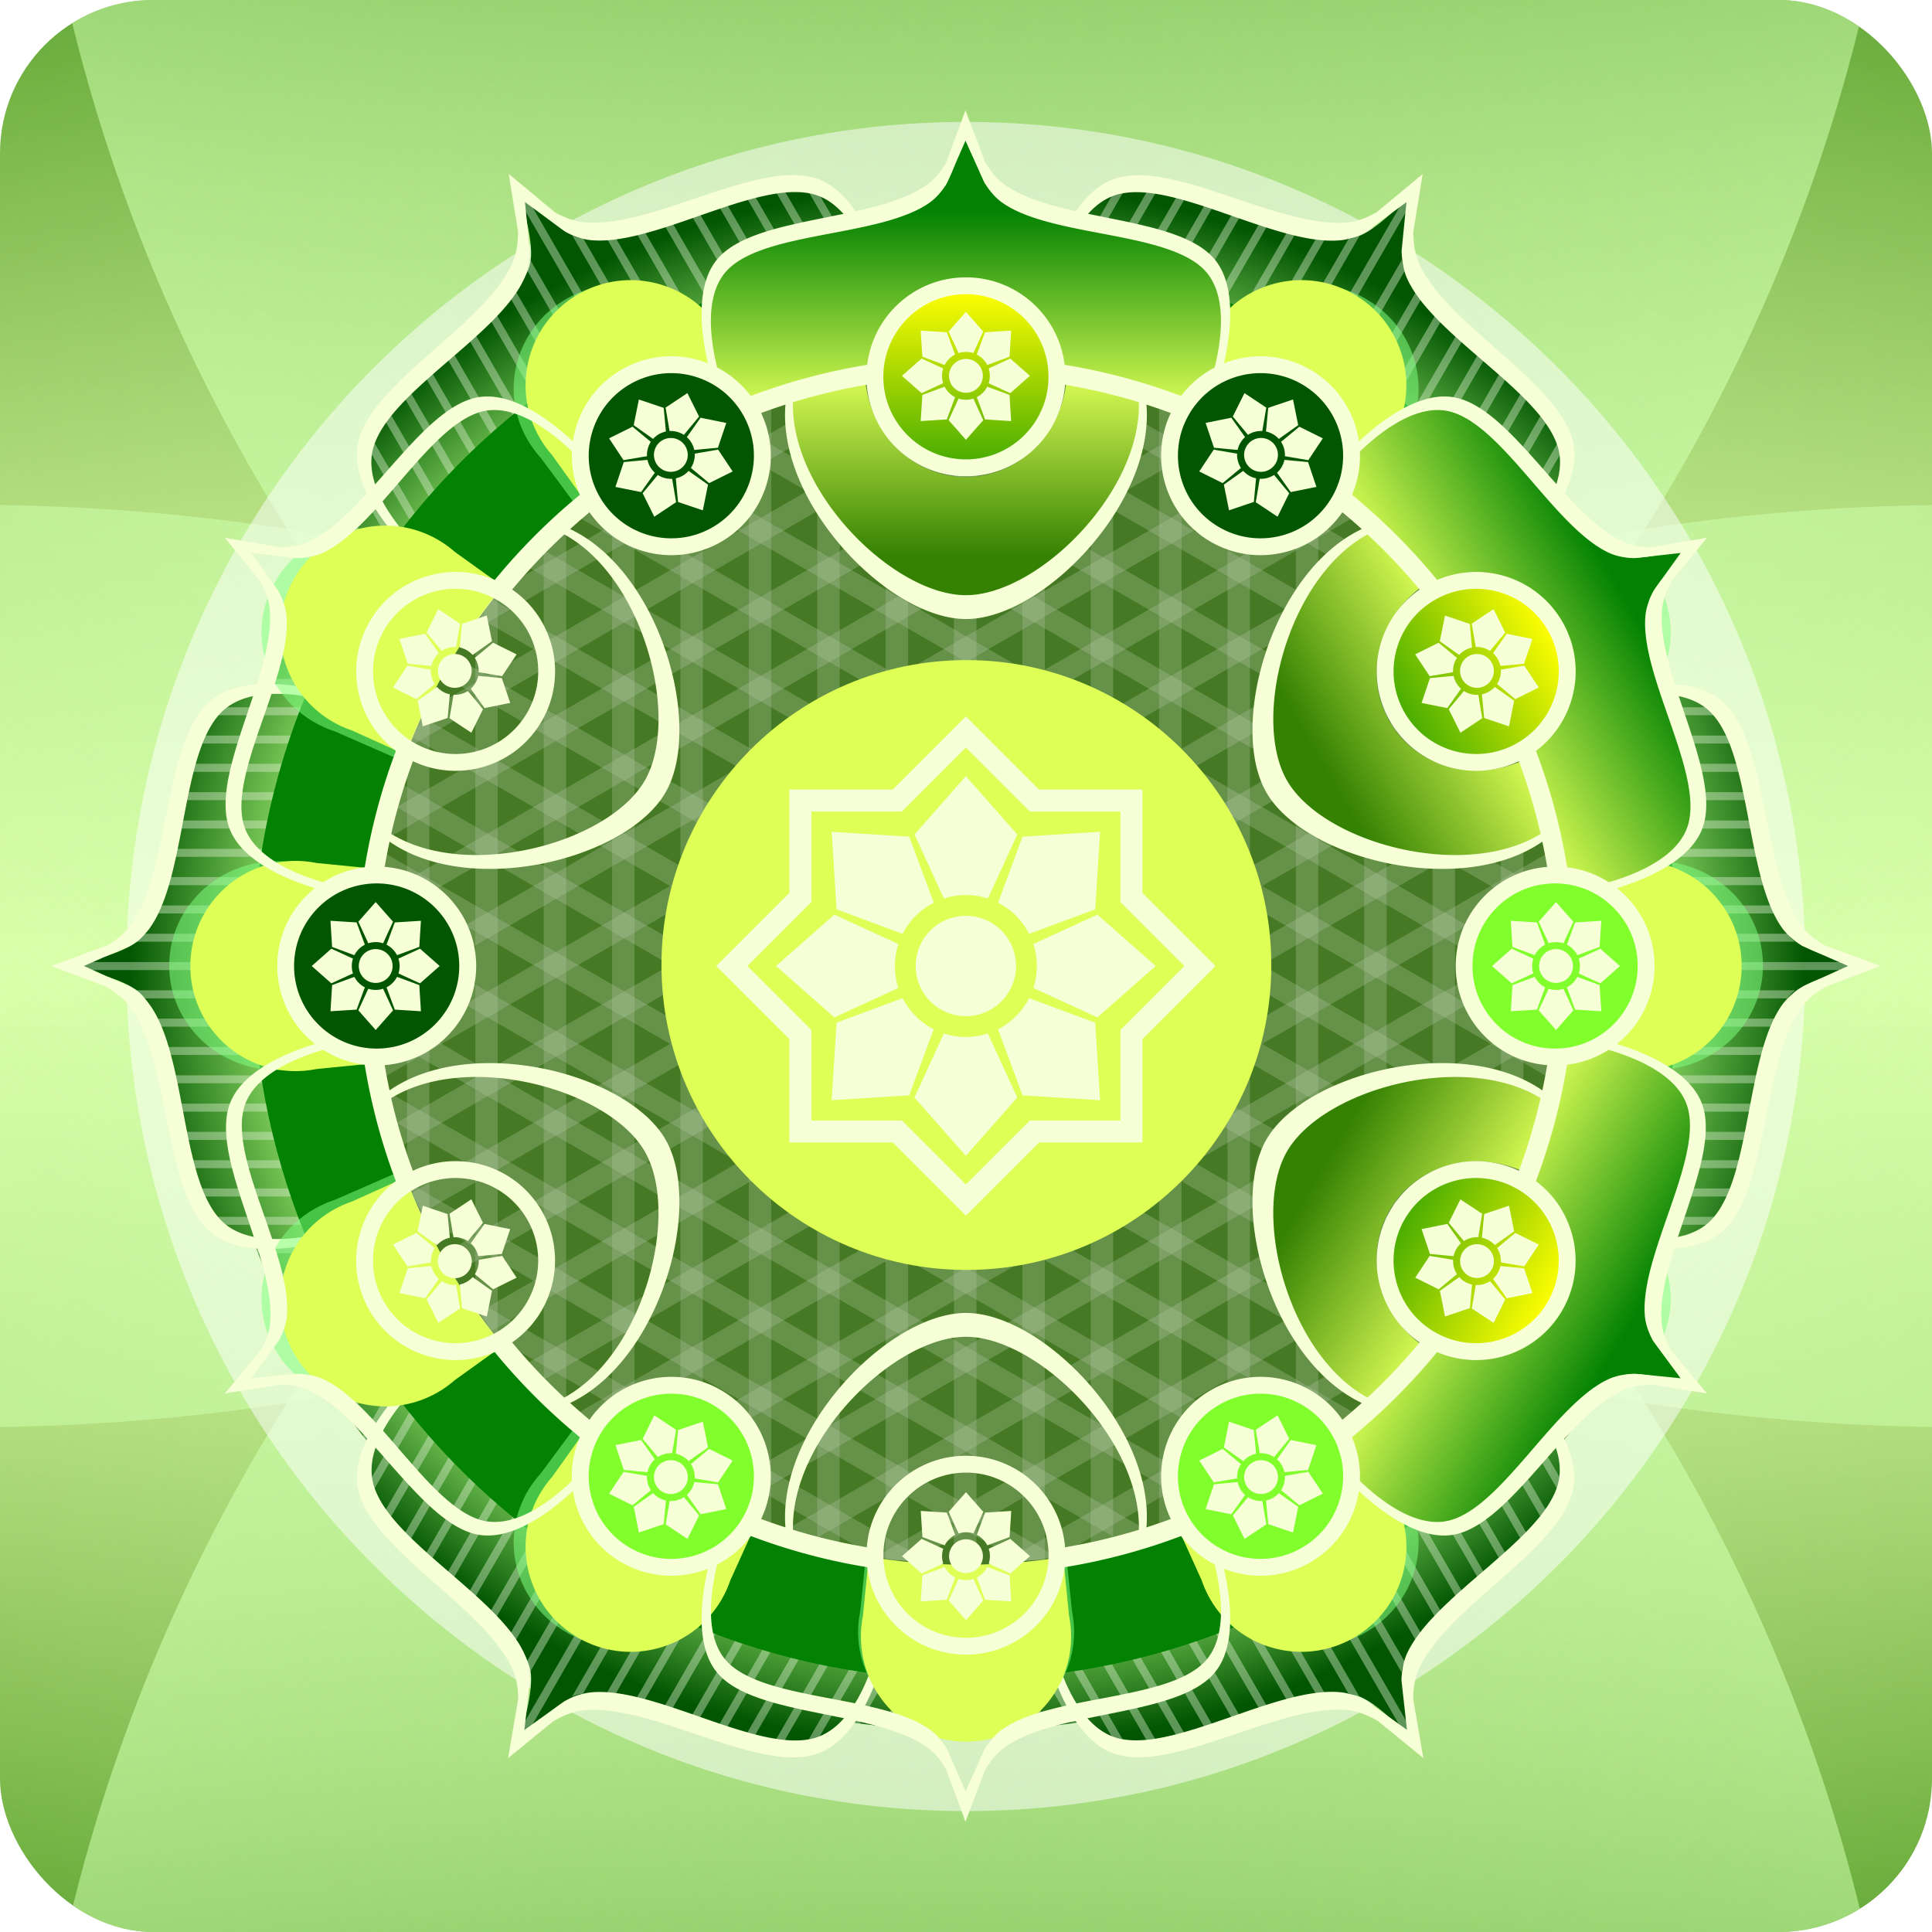 <svg xmlns="http://www.w3.org/2000/svg" xmlns:xlink="http://www.w3.org/1999/xlink" viewBox="0 0 350 350"><defs><linearGradient id="h" y2="485.56" gradientUnits="userSpaceOnUse" x2="592.71" y1="125.56" x1="592.71"><stop offset="0" stop-color="#5aa02c"/><stop offset=".5" stop-color="#efa"/><stop offset="1" stop-color="#5aa02c"/></linearGradient><linearGradient id="b"><stop offset="0" stop-color="#cfa"/><stop offset="1" stop-color="#cfa" stop-opacity="0"/></linearGradient><linearGradient id="e"><stop offset="0" stop-color="#338000"/><stop offset="1" stop-color="#df5"/></linearGradient><linearGradient id="c"><stop offset="0" stop-color="green"/><stop offset="1" stop-color="#df5"/></linearGradient><linearGradient id="d"><stop offset="0" stop-color="#4a0"/><stop offset="1" stop-color="#ff0"/></linearGradient><linearGradient id="u" y2="198.73" xlink:href="#f" gradientUnits="userSpaceOnUse" x2="-91.066" y1="144.53" x1="-141.27"/><linearGradient id="t" y2="-118.99" xlink:href="#e" gradientUnits="userSpaceOnUse" x2="-97.359" y1="-33.991" x1="-97.359"/><linearGradient id="s" y2="144.53" xlink:href="#d" gradientUnits="userSpaceOnUse" x2="-101.83" y1="223.41" x1="-101.83"/><linearGradient id="r" y2="-101.47" xlink:href="#c" gradientUnits="userSpaceOnUse" x2="-96.345" y1="-195.05" x1="-96.345"/><linearGradient id="l" y2="512.58" xlink:href="#b" gradientUnits="userSpaceOnUse" x2="208.92" gradientTransform="matrix(1.698 0 0 -1.586 418.42 1314.2)" y1="654.88" x1="85.619"/><linearGradient id="f"><stop offset="0" stop-color="#050"/><stop offset="1" stop-color="#7fff2a"/></linearGradient><linearGradient id="i" y2="512.58" xlink:href="#b" gradientUnits="userSpaceOnUse" x2="208.92" gradientTransform="matrix(-1.698 0 0 1.586 766.98 -703.1)" y1="654.88" x1="85.619"/><linearGradient id="j" y2="512.58" xlink:href="#b" gradientUnits="userSpaceOnUse" x2="208.92" gradientTransform="matrix(-1.698 0 0 -1.586 766.99 1314.2)" y1="654.88" x1="85.619"/><linearGradient id="k" y2="512.58" xlink:href="#b" gradientUnits="userSpaceOnUse" x2="208.92" gradientTransform="matrix(1.698 0 0 1.586 418.43 -703.1)" y1="654.88" x1="85.619"/><filter id="m" height="1.238" width="1.238" color-interpolation-filters="sRGB" y="-.119" x="-.119"><feGaussianBlur stdDeviation="11.251"/></filter><filter id="o" color-interpolation-filters="sRGB"><feGaussianBlur stdDeviation="7.292"/></filter><filter id="q" height="2.023" width="2.023" color-interpolation-filters="sRGB" y="-.512" x="-.512"><feGaussianBlur stdDeviation="56.219"/></filter><radialGradient id="n" gradientUnits="userSpaceOnUse" cy="180.54" cx="756.39" gradientTransform="matrix(.932 0 0 .87 51.457 23.429)" r="417.41"><stop offset="0" stop-color="#250"/><stop offset=".776" stop-color="#b3ff80"/><stop offset="1" stop-color="#050"/></radialGradient><radialGradient id="a" gradientUnits="userSpaceOnUse" cy="455.04" cx="-97.528" gradientTransform="translate(48.487 -226.23) scale(1.497)" r="275.37"><stop offset="0" stop-color="#b3ff80"/><stop offset=".5" stop-color="#8a0"/><stop offset="1" stop-color="#112b00"/></radialGradient><clipPath id="p" clipPathUnits="userSpaceOnUse"><path d="M177.84 455.04a275.37 275.37 0 11-550.75 0 275.37 275.37 0 11550.75 0z" transform="translate(-823.32 -40.244) scale(1.01)" fill="url(#a)"/></clipPath><clipPath id="g" clipPathUnits="userSpaceOnUse"><rect ry="27.768" height="350" width="350" y="50.26" x="493.89" opacity=".716" fill="#500"/></clipPath></defs><g clip-path="url(#g)" transform="translate(-493.89 -50.26)" opacity=".99"><g transform="translate(76.184 -80.301)"><rect ry="2.583" height="360" width="360" y="125.56" x="412.71" fill="url(#h)"/><path d="M756.74 125.56c-32.07 150.13-173.86 263.31-344.03 263.56V128.16a2.596 2.596 0 012.594-2.594h341.44z" opacity=".721" fill="url(#i)"/><path d="M756.75 485.56c-32.07-150.12-173.86-263.3-344.03-263.55v260.96a2.596 2.596 0 002.594 2.594h341.44z" opacity=".721" fill="url(#j)"/><path d="M428.68 125.56c32.069 150.13 173.86 263.3 344.03 263.55V128.15a2.596 2.596 0 00-2.594-2.594h-341.44z" opacity=".721" fill="url(#k)"/><path d="M428.67 485.56c32.07-150.12 173.86-263.3 344.03-263.55v260.96a2.596 2.596 0 01-2.594 2.594h-341.44z" opacity=".721" fill="url(#l)"/></g><path d="M656.16 553.89c0 62.731-50.854 113.59-113.59 113.59-62.731 0-113.59-50.854-113.59-113.59 0-62.731 50.854-113.59 113.59-113.59 62.731 0 113.59 50.854 113.59 113.59z" transform="matrix(1.339 0 0 1.347 -57.634 -520.74)" opacity=".716" filter="url(#m)" fill="#fff"/><path d="M965.1-180.94s-15.525 17.752-26.044 22.094c-4.58 1.89-9.87 1.6-14.804 1.159-31.873-2.855-61.195-29.165-92.846-24.448-7.452 1.11-14.289 6.204-19.23 11.892-.606.698-1.178 1.492-1.769 2.33-35.547-5.6-72.072-5.83-108.24-.325-.52-.722-1.035-1.41-1.567-2.022-4.941-5.688-11.771-10.758-19.223-11.869-31.651-4.717-60.992 21.564-92.865 24.419-4.935.442-10.207.748-14.786-1.142-10.52-4.34-26.066-22.098-26.066-22.098s7.643 22.31 6.143 33.59c-.653 4.911-3.544 9.358-6.394 13.41-18.409 26.176-55.85 38.4-67.59 68.17-2.764 7.009-1.766 15.498.69 22.621.158.458.32.902.515 1.376-23.48 28.843-42.03 60.99-55.28 95.07-.357.053-.687.11-1.027.177-7.397 1.435-15.231 4.786-19.92 10.685-19.91 25.052-11.792 63.617-25.257 92.648-2.085 4.494-4.49 9.221-8.416 12.242-9.02 6.938-32.15 11.52-32.15 11.52s23.157 4.512 32.176 11.45c3.926 3.022 6.297 7.74 8.381 12.235 13.464 29.03 5.358 67.61 25.268 92.662 4.682 5.89 12.491 9.23 19.878 10.668a356.347 356.347 0 0024.324 51.135 356.569 356.569 0 0031.431 45.763c-2.398 7.076-3.36 15.429-.625 22.364 11.74 29.77 49.186 42.008 67.595 68.183 2.85 4.052 5.746 8.49 6.4 13.4 1.499 11.28-6.112 33.603-6.112 33.603s15.496-17.77 26.015-22.11c4.579-1.89 9.87-1.601 14.805-1.16 31.873 2.856 61.195 29.166 92.846 24.449 7.418-1.106 14.215-6.166 19.15-11.822a353.516 353.516 0 00111.59-.207c.038.044.074.098.112.142 4.94 5.688 11.754 10.787 19.207 11.898 31.65 4.717 60.979-21.61 92.853-24.465 4.934-.442 10.236-.732 14.815 1.158 10.519 4.341 26.004 22.139 26.004 22.139s-7.627-22.34-6.127-33.62c.653-4.91 3.573-9.34 6.423-13.392 18.409-26.176 55.866-38.428 67.607-68.198 2.764-7.01 1.75-15.47-.706-22.593-.131-.38-.298-.756-.454-1.148 23.176-28.94 41.409-61.123 54.388-95.203a27.13 27.13 0 001.855-.278c7.396-1.435 15.248-4.815 19.936-10.714 19.91-25.052 11.777-63.589 25.24-92.619 2.085-4.494 4.461-9.238 8.388-12.259 9.019-6.938 32.162-11.475 32.162-11.475s-23.123-4.57-32.142-11.509c-3.927-3.02-6.326-7.756-8.41-12.25-13.465-29.03-5.346-67.565-25.257-92.617-4.688-5.898-12.494-9.278-19.89-10.713-.863-.167-1.792-.267-2.758-.36a356.956 356.956 0 00-23.28-48.336 356.339 356.339 0 00-30.93-45.165c.441-.952.83-1.879 1.138-2.771 2.455-7.124 3.448-15.59.684-22.6-11.74-29.77-49.186-42.008-67.595-68.183-2.85-4.053-5.746-8.49-6.399-13.401-1.5-11.28 6.14-33.585 6.14-33.585z" fill="url(#n)" transform="translate(374.044 154.885) scale(.39)"/><path d="M635.38 83.71c-.538.03-1.072.08-1.608.146l12.56 21.744c.507-.095 1.013-.192 1.522-.28L635.38 83.71zm67.024 0l-12.474 21.61c.51.089 1.016.185 1.523.28l12.56-21.744a24.174 24.174 0 00-1.609-.146zm-62.662.195l12.011 20.806c.512-.073 1.021-.154 1.535-.22l-11.573-20.038a9.174 9.174 0 00-1.973-.548zm58.312 0a9.143 9.143 0 00-2.01.56l-11.56 20.026c.522.067 1.04.146 1.56.22l12.01-20.806zm-110.523.438s.413 1.262.914 3.058l18.93 32.768c.42-.246.843-.49 1.267-.731l-18.894-32.72c-1.325-1.346-2.217-2.375-2.217-2.375zm162.722.012s-.893 1.018-2.217 2.363l-18.893 32.72c.423.241.847.484 1.267.73l18.905-32.743c.503-1.803.938-3.07.938-3.07zm-120.303.232c-.476.123-.95.26-1.425.402l12.535 21.72c.489-.115.982-.22 1.474-.33L629.95 84.588zm77.865 0l-12.572 21.78c.497.11.993.226 1.487.341l12.534-21.72a39.449 39.449 0 00-1.45-.401zm-82.847 1.608c-.456.171-.907.343-1.364.523l12.303 21.318c.482-.135.965-.26 1.45-.39l-12.389-21.451zm87.856 0l-12.389 21.451c.485.13.968.255 1.45.39l12.303-21.305c-.453-.18-.91-.366-1.364-.536zm-92.654 1.949c-.45.19-.902.37-1.352.56l12.047 20.867c.47-.154.941-.314 1.413-.463L620.17 88.144zm97.44 0l-12.108 20.964c.476.15.952.307 1.426.463l12.047-20.855c-.455-.192-.91-.38-1.364-.572zm-61.808.17c-.527.049-1.056.116-1.583.17l8.758 15.167c.544-.026 1.087-.054 1.633-.073l-8.808-15.264zm26.142.098l-8.759 15.166c.546.019 1.089.047 1.633.073l8.697-15.069c-.523-.057-1.047-.119-1.571-.17zm-31.696.536c-.516.069-1.032.144-1.547.219l8.587 14.886c.53-.05 1.064-.09 1.596-.134l-8.636-14.971zm37.239.121l-8.576 14.85c.532.043 1.065.084 1.596.134l8.515-14.752c-.513-.077-1.021-.16-1.535-.232zm-72.092 1.048c-.456.184-.907.372-1.364.548l11.913 20.636c.46-.173.914-.356 1.377-.524l-11.926-20.66zm106.991.012l-11.913 20.648c.462.168.917.35 1.376.524l11.914-20.636c-.458-.176-.92-.352-1.377-.536zM610.5 91.908c-.472.15-.939.293-1.413.426l12.06 20.892c.444-.19.893-.376 1.34-.56l-11.987-20.758zm116.772.012l-11.975 20.745c.454.188.913.368 1.364.56l12.048-20.878a44.578 44.578 0 01-1.438-.427zm-129.71.987l14.302 24.765c.426-.227.85-.46 1.279-.683l-13.607-23.558c-.634-.086-1.25-.22-1.84-.463-.043-.018-.09-.042-.133-.061zm142.66 0c-.042.018-.082.044-.123.06a7.397 7.397 0 01-1.851.476l-13.595 23.547c.43.221.853.455 1.28.682l14.288-24.765zm-134.899.255c-.523.084-1.044.154-1.571.208l12.693 21.987c.442-.211.883-.415 1.328-.621l-12.45-21.574zm127.153.013l-12.45 21.56c.441.205.877.412 1.315.622l12.693-21.975a27.135 27.135 0 01-1.559-.208zm-142.538 4.141c-.005.041-.007.082-.013.122a7.505 7.505 0 01-.511 1.852l13.607 23.571c.405-.261.81-.523 1.218-.78l-14.302-24.764zm157.908.012l-14.29 24.753c.41.257.814.519 1.22.78l13.606-23.559c-.247-.6-.439-1.212-.524-1.851-.005-.04-.008-.082-.012-.122zm2.692 5.58l-12.693 21.987c.402.277.795.56 1.194.84l12.462-21.573c-.334-.41-.654-.827-.963-1.255zm-163.284.012c-.303.42-.623.84-.95 1.242l12.45 21.561c.395-.278.796-.542 1.194-.816l-12.693-21.987zm-3.569 4.08c-.354.347-.716.688-1.084 1.024l11.999 20.781c.385-.297.768-.597 1.157-.889L583.684 107zm170.421.013l-12.072 20.903c.384.29.765.584 1.145.877l11.999-20.77a44.31 44.31 0 01-1.072-1.01zm-174.33 3.447c-.382.308-.77.61-1.158.914l11.938 20.684c.377-.318.752-.637 1.133-.95l-11.914-20.648zm178.252 0L746.1 131.108c.381.313.755.633 1.133.95l11.938-20.684a96.926 96.926 0 01-1.146-.914zm-182.357 3.167c-.39.295-.78.583-1.17.877l12.12 21.001c.367-.335.74-.667 1.11-.998l-12.06-20.88zm186.45 0l-12.06 20.88c.368.329.732.665 1.096.998l12.12-21-1.156-.878zm-190.555 3.143c-.383.304-.757.605-1.133.914l12.389 21.464c.348-.349.707-.692 1.06-1.036l-12.316-21.342zm194.66.012l-12.316 21.33c.356.348.72.696 1.072 1.048l12.388-21.464c-.376-.309-.761-.61-1.145-.913zm-198.632 3.387c-.364.343-.713.694-1.06 1.047l12.583 21.806c.341-.372.69-.742 1.036-1.109l-12.56-21.744zm202.592 0l-12.547 21.744c.34.363.686.729 1.023 1.096l12.583-21.805c-.344-.351-.699-.695-1.06-1.035zm-206.198 3.983c-.321.426-.634.858-.926 1.304l12.486 21.634c.332-.395.663-.79 1-1.181l-12.56-21.757zm209.815 0l-12.56 21.756c.337.392.668.786 1 1.182l12.486-21.622c-.295-.45-.602-.886-.926-1.316zm-212.75 5.177a9.269 9.269 0 00-.512 2.022l11.573 20.039c.318-.416.626-.842.95-1.255l-12.01-20.806zm215.685.013l-12.01 20.794c.321.41.633.828.95 1.242l11.56-20.039a9.266 9.266 0 00-.5-1.997zm-215.81 10.037c-.324.404-.656.8-.975 1.206l8.857 15.337c.304-.439.603-.882.913-1.316l-8.813-15.218zm215.639.487l-8.503 14.74c.31.434.61.877.914 1.316l8.564-14.825c-.321-.414-.65-.82-.975-1.23zm-219.026 3.91c-.314.426-.63.851-.938 1.28l9.038 15.653c.292-.465.58-.928.878-1.389l-8.978-15.544zm222.398.524l-8.673 15.02c.294.456.576.916.864 1.377l8.735-15.118c-.307-.43-.616-.853-.926-1.279zm-236.736 23.828c-.221.483-.442.964-.657 1.45h18.04c.25-.487.51-.968.768-1.45h-18.15zm233.228 0c.256.482.517.963.767 1.45h17.395c-.216-.485-.435-.968-.658-1.45H776.43zm-235.47 5.128c-.197.481-.392.967-.584 1.45h17.712c.222-.486.454-.968.683-1.45h-17.81zm238.054 0c.228.482.46.964.682 1.45h17.066c-.193-.483-.385-.968-.584-1.45h-17.164zm-245.643 5.129a9.22 9.22 0 00-1.486 1.45h24.01c.196-.487.395-.967.597-1.45h-23.12zm247.92 0c.201.483.4.963.596 1.45h24.01a9.174 9.174 0 00-1.498-1.45h-23.108zm-251.755 5.128c-.24.476-.462.958-.67 1.45h25.106c.17-.484.336-.97.511-1.45h-24.948zm253.766 0c.175.48.342.966.512 1.45h25.094c-.209-.492-.43-.974-.67-1.45h-24.936zm-255.692 5.116a39.51 39.51 0 00-.378 1.462h25.07c.147-.488.285-.977.438-1.462h-25.13zm257.434 0c.153.485.292.974.439 1.462h25.07a39.198 39.198 0 00-.378-1.462h-25.131zm-258.541 5.141c-.08.482-.16.964-.232 1.45h24.595c.123-.486.26-.967.39-1.45h-24.753zm260.027 0c.129.483.266.964.39 1.45h24.594a83.848 83.848 0 00-.231-1.45H786.53zm-260.795 5.137c-.06.482-.123.966-.183 1.45h24.095c.1-.485.198-.968.305-1.45h-24.217zm261.999 0c.106.482.204.965.305 1.45h24.095c-.06-.484-.11-.968-.171-1.45h-24.229zm-262.67 5.128c-.068.484-.13.968-.207 1.45h23.84c.079-.485.158-.968.243-1.45h-23.876zm263.684 0c.084.482.164.965.243 1.45h23.84c-.076-.482-.139-.966-.208-1.45h-23.876zm-264.572 5.116c-.108.49-.23.978-.354 1.462h24.144c.06-.488.119-.975.183-1.462h-23.973zm265.363 0c.064.487.124.974.183 1.462h24.144a44.236 44.236 0 01-.354-1.462H789.54zm-266.872 5.14c-.186.489-.383.975-.597 1.45h25.387c.037-.486.078-.964.121-1.45h-24.91zm267.445 0c.043.486.084.964.122 1.45h25.398c-.216-.479-.421-.958-.609-1.45h-24.911zm-270.115 5.13c-.395.51-.82.973-1.328 1.364l-.097.073h28.59c.017-.48.038-.959.06-1.438h-27.225zm270.466 0c.022.478.044.956.06 1.437h28.59c-.03-.024-.066-.05-.097-.073-.507-.39-.934-.855-1.327-1.365h-27.226zm-281.213 5.128c-1.812.47-3.119.73-3.119.73s1.305.255 3.119.72h37.824c-.002-.243 0-.49 0-.732 0-.24-.002-.478 0-.718H509.25zm281.357 0V225.998h37.812c1.812-.466 3.13-.73 3.13-.73s-1.307-.25-3.118-.72h-37.824zm-272.037 5.116l.098.073c.512.394.957.874 1.352 1.389h27.201c-.023-.486-.043-.975-.06-1.462h-28.59zm271.955 0c-.017.487-.038.976-.06 1.462h27.2c.395-.515.84-.983 1.353-1.377.035-.027.072-.058.11-.085h-28.603zm-268.458 5.128c.217.483.42.967.609 1.462h24.899c-.044-.49-.084-.971-.122-1.462h-25.386zm268.166 0c-.038.491-.078.973-.122 1.462h24.911c.188-.493.393-.981.61-1.462h-25.4zm-266.412 5.141c.122.476.247.955.353 1.437h23.974c-.063-.477-.126-.958-.183-1.437H523.82zm265.901 0c-.057.48-.12.96-.183 1.437h23.974c.106-.482.231-.961.353-1.437h-24.144zm-264.864 5.128c.075.478.139.958.207 1.438h23.876a121.36 121.36 0 01-.244-1.438h-23.839zm264.131 0c-.078.48-.16.96-.243 1.438h23.888c.068-.48.132-.96.207-1.438h-23.852zm-263.437 5.129l.182 1.45h24.217c-.106-.483-.203-.966-.304-1.45h-24.095zm262.49 0c-.1.484-.198.967-.305 1.45h24.23l.182-1.45h-24.107zm-261.82 5.116c.073.49.151.977.232 1.462h24.753c-.13-.486-.266-.973-.39-1.462h-24.595zm260.65 0c-.123.489-.26.976-.39 1.462h24.754c.08-.486.171-.972.243-1.462h-24.606zm-259.687 5.14c.115.485.245.963.378 1.438h25.13c-.15-.477-.294-.957-.438-1.437h-25.07zm258.25 0c-.146.481-.289.96-.44 1.438h25.143c.132-.475.263-.954.378-1.437h-25.082zm-256.605 5.117c.206.487.42.978.658 1.45h24.936c-.175-.48-.33-.967-.5-1.45H528.83zm254.936 0c-.17.483-.325.97-.5 1.45h24.936c.24-.476.462-.96.67-1.45h-25.106zm-251.915 5.14c.434.533.938 1.011 1.486 1.438h23.096c-.2-.478-.39-.956-.584-1.437H531.85zm249.99 0c-.195.482-.386.96-.586 1.438h23.12a9.251 9.251 0 001.475-1.437h-24.01zm-241.901 5.117c.19.486.377.977.572 1.462h18.212c-.23-.486-.459-.973-.682-1.462H539.94zm239.71 0c-.224.49-.453.976-.683 1.462h17.53c.195-.487.37-.973.56-1.462H779.65zm-237.578 5.128c.211.484.416.968.633 1.45h18.59c-.256-.48-.506-.965-.756-1.45h-18.467zm235.079 0c-.25.485-.5.97-.756 1.45h17.908c.217-.484.433-.963.645-1.45h-17.797zm-211.558 8.88l-9.319 16.154c.308.43.626.852.938 1.279l9.258-16.043c-.296-.46-.586-.925-.877-1.389zm206.49 0c-.29.463-.57.932-.865 1.39l8.978 15.555c.31-.429.62-.859.926-1.291l-9.04-15.653zm-203.336 4.776l-9.149 15.848c.322.414.65.82.975 1.23l9.1-15.763c-.312-.436-.62-.875-.926-1.315zm200.179.012c-.305.438-.604.881-.914 1.316l8.832 15.288c.322-.41.645-.819.962-1.23l-8.88-15.374zm-196.866 4.544l-11.573 20.026c.097.695.264 1.375.512 2.022l12.01-20.806c-.32-.41-.633-.828-.95-1.242zm193.564 0c-.316.414-.629.833-.95 1.242l12.01 20.806a9.21 9.21 0 00.512-2.01l-11.572-20.038zm-190.13 4.288l-12.486 21.622c.295.45.601.885.926 1.316l12.56-21.757c-.337-.39-.668-.786-1-1.181zm186.696 0c-.332.395-.663.79-1 1.181l12.56 21.756c.323-.427.633-.856.926-1.303l-12.486-21.635zm-183.125 4.068l-12.584 21.806c.35.356.707.702 1.072 1.047l12.548-21.744c-.346-.367-.695-.737-1.036-1.108zm179.554 0c-.34.372-.69.742-1.035 1.109l12.559 21.744a38.92 38.92 0 001.06-1.048l-12.584-21.805zm-3.69 3.862c-.355.354-.726.698-1.085 1.048l12.316 21.33c.386-.306.779-.603 1.157-.914l-12.389-21.464zm-172.164.012l-12.389 21.452c.376.308.75.61 1.133.913l12.316-21.33c-.353-.344-.712-.687-1.06-1.035zm3.8 3.642l-12.12 20.99c.39.295.777.593 1.169.889l12.06-20.892c-.368-.33-.745-.653-1.109-.987zm164.547 0c-.362.332-.73.66-1.096.987l12.06 20.892c.388-.294.769-.596 1.157-.89l-12.121-20.989zm-160.602 3.448l-11.95 20.684c.382.299.77.598 1.145.901l11.926-20.647c-.377-.31-.747-.624-1.12-.938zm156.657 0c-.374.314-.743.628-1.12.938l11.925 20.66c.378-.306.762-.601 1.145-.902l-11.95-20.696zm-152.622 3.252l-12 20.77c.368.335.731.677 1.085 1.023l12.072-20.904c-.388-.292-.772-.592-1.157-.889zm148.591 0c-.385.297-.768.597-1.157.89l12.072 20.903c.35-.342.709-.679 1.072-1.011l-11.987-20.782zm-144.436 3.07l-12.462 21.574c.33.407.656.817.963 1.242l12.693-21.987c-.4-.276-.798-.549-1.194-.829zm140.297 0c-.4.282-.804.551-1.206.828l12.693 21.988c.306-.425.63-.835.962-1.242l-12.45-21.574zm-136.044 2.875l-13.595 23.56c.244.595.428 1.216.512 1.85l.012.123 14.301-24.765c-.409-.257-.824-.506-1.23-.768zm131.767 0c-.408.263-.819.521-1.23.78l14.301 24.765c.006-.046.007-.09.013-.134a7.417 7.417 0 01.523-1.852l-13.606-23.56zm-127.393 2.692l-18.918 32.756c-.499 1.797-.914 3.058-.914 3.058s.872-1.004 2.18-2.34l18.906-32.743c-.42-.24-.837-.486-1.254-.731zm123.031 0c-.417.245-.834.491-1.254.73l18.905 32.745c1.309 1.337 2.181 2.339 2.181 2.339s-.425-1.265-.926-3.07l-18.906-32.744zm-118.549 2.497l-14.289 24.741.11-.049c.598-.246 1.232-.389 1.876-.475l13.595-23.547c-.432-.222-.863-.442-1.292-.67zm114.067 0c-.43.228-.86.447-1.292.67l13.595 23.547c.645.086 1.278.229 1.876.475.033.014.064.035.097.049l-14.276-24.74zm-109.49 2.315l-12.681 21.963c.522.053 1.04.124 1.56.207l12.436-21.549c-.441-.204-.877-.411-1.315-.621zm104.905 0c-.438.21-.874.416-1.315.621l12.437 21.55c.52-.084 1.037-.155 1.56-.208l-12.682-21.963zm-100.204 2.12l-12.06 20.878c.474.133.941.277 1.413.427l11.987-20.746c-.447-.184-.896-.37-1.34-.56zm95.503 0c-.449.19-.9.386-1.352.572l11.975 20.733c.479-.152.956-.291 1.437-.426l-12.06-20.88zm-4.8 1.924c-.459.173-.913.356-1.376.524l11.926 20.648c.456-.184.907-.372 1.365-.548l-11.914-20.624zm-85.905.012l-11.902 20.623c.454.175.9.354 1.352.536l11.926-20.647c-.46-.168-.918-.34-1.376-.512zm4.921 1.73l-12.035 20.855c.448.19.892.383 1.34.572l12.108-20.964c-.472-.149-.944-.309-1.413-.463zm76.06 0c-.47.154-.941.314-1.413.463l12.108 20.964c.447-.189.892-.383 1.34-.572l-12.036-20.855zm-71.031 1.535l-12.292 21.293c.457.181.92.364 1.377.536l12.376-21.44c-.488-.13-.976-.253-1.461-.39zm65.998 0c-.482.135-.965.26-1.45.39l12.377 21.44c.462-.174.915-.354 1.377-.537l-12.304-21.293zM641 343.83l-12.534 21.707c.476.143.96.28 1.437.402l12.572-21.78c-.492-.109-.985-.215-1.474-.33zm55.67 0c-.499.116-.999.23-1.5.34l12.572 21.77a39.02 39.02 0 001.462-.403l-12.535-21.707zm-50.395 1.108l-12.548 21.732a24.15 24.15 0 001.584.146l12.474-21.598c-.505-.088-1.007-.185-1.51-.28zm45.12 0c-.503.094-1.005.192-1.51.28l12.461 21.598c.532-.03 1.068-.081 1.596-.146l-12.547-21.732zm-39.714.89l-11.998 20.793c.676-.109 1.342-.3 1.985-.56l11.56-20.014c-.518-.067-1.03-.147-1.547-.22zm34.304 0c-.516.072-1.03.152-1.548.219l11.56 20.014a9.24 9.24 0 001.998.573l-12.01-20.807zm-28.761.657l-9.075 15.714c.516.078 1.03.16 1.547.232l9.124-15.812c-.532-.043-1.066-.084-1.596-.134zm23.206 0c-.527.05-1.056.091-1.584.134l9.075 15.727c.512-.073 1.024-.153 1.535-.232l-9.026-15.629zm-17.53.402l-9.245 16.019c.526.057 1.055.12 1.583.17l9.307-16.116c-.55-.019-1.097-.047-1.645-.073zm11.853 0c-.544.026-1.087.054-1.632.073l9.27 16.068c.528-.054 1.055-.123 1.583-.183l-9.221-15.958z" opacity=".404" fill="#e3f4d7"/><path d="M751.628 81.776l-8.36 6.947c-1.58.888-3.248 1.563-4.878 1.77-12.072 1.534-31.352-11.134-42.166-7.979-6.503 1.898-10.29 10.291-12.289 16.74a19.323 19.323 0 00-5.495-4.733 19.17 19.17 0 00-9.585-2.55c-6.123 0-11.578 2.857-15.105 7.311-1.994-6.456-5.782-14.888-12.302-16.79-10.812-3.156-30.092 9.513-42.166 7.979-1.63-.207-3.3-.88-4.88-1.768l-8.36-6.949 1.702 10.498c-.004 1.918-.251 3.816-.921 5.414-4.708 11.222-25.319 21.584-27.993 32.526-1.611 6.592 3.786 14.08 8.378 19.034-5.601.84-10.782 4.13-13.834 9.418-3.058 5.297-3.315 11.441-1.229 16.718-6.581-1.49-15.721-2.4-20.608 2.276-8.139 7.787-6.807 30.818-14.172 40.505-.995 1.309-2.416 2.419-3.974 3.342l-10.196 3.765 9.94 3.777c1.659.962 3.18 2.125 4.228 3.504 7.365 9.688 6.034 32.72 14.172 40.506 4.883 4.67 14.01 3.764 20.59 2.277-2.066 5.267-1.8 11.392 1.248 16.674 3.056 5.292 8.24 8.584 13.848 9.419-4.587 4.954-9.962 12.431-8.353 19.012 2.674 10.942 23.284 21.304 27.992 32.526.636 1.515.886 3.298.906 5.11l-1.836 10.713 8.238-6.72c1.663-.956 3.43-1.692 5.15-1.91 12.073-1.534 31.352 11.134 42.166 7.979 6.503-1.898 10.288-10.293 12.285-16.742 3.527 4.44 8.972 7.285 15.084 7.285 6.098 0 11.536-2.833 15.064-7.257 2.002 6.443 5.78 14.8 12.267 16.693 10.812 3.155 30.092-9.513 42.166-7.98 1.719.22 3.486.955 5.15 1.91l8.24 6.72-1.838-10.712c.02-1.812.271-3.597.907-5.113 4.707-11.222 25.319-21.584 27.993-32.526 1.605-6.57-3.752-14.03-8.334-18.985 5.614-.832 10.807-4.127 13.865-9.423 3.053-5.287 3.313-11.42 1.24-16.69 6.585 1.5 15.769 2.43 20.672-2.261 8.139-7.787 6.808-30.818 14.173-40.506 1.049-1.38 2.568-2.542 4.228-3.505l9.941-3.775-10.197-3.765c-1.559-.924-2.977-2.034-3.971-3.342-7.365-9.688-6.033-32.72-14.172-40.506-4.907-4.694-14.105-3.759-20.692-2.258 2.093-5.281 1.84-11.434-1.221-16.736a19.17 19.17 0 00-7-7.027 19.318 19.318 0 00-6.853-2.39c4.588-4.955 9.967-12.432 8.359-19.014-2.674-10.942-23.285-21.304-27.993-32.526-.67-1.598-.917-3.497-.921-5.415l1.701-10.495zm-2.947 5.112l-.875 8.795c.046 1.778.324 3.543.997 5.039 4.73 10.503 24.581 20.562 27.369 30.76 1.693 6.192-3.37 13.068-7.653 17.555a19.141 19.141 0 00-8.397 1.518 117.138 117.138 0 00-16.507-16.494c3.779-8.835.442-19.3-8.088-24.224s-19.26-2.583-25.023 5.107a117.082 117.082 0 00-22.538-6.048 19.143 19.143 0 00-2.885-8.036c1.745-5.953 5.17-13.77 11.378-15.4 10.226-2.684 28.863 9.477 40.322 8.322 1.548-.156 3.12-.744 4.603-1.532l7.295-5.362zm-14.786 25.776c7.429 4.29 10.117 13.637 6.219 21.178a115.13 115.13 0 0120.233 20.206c4.99-2.572 10.767-2.26 15.346.395a15.91 15.91 0 015.816 5.831c4.289 7.429 1.937 16.866-5.21 21.448a116.628 116.628 0 017.399 27.623 15.89 15.89 0 017.208 2.099c4.799 2.76 8.03 7.94 8.03 13.873 0 8.57-6.74 15.565-15.208 15.972a115.16 115.16 0 01-7.421 27.618c7.142 4.584 9.487 14.022 5.2 21.448s-13.632 10.11-21.173 6.217a115.161 115.161 0 01-20.207 20.236c3.882 7.538 1.192 16.876-6.23 21.16-7.428 4.29-16.866 1.938-21.448-5.209a116.64 116.64 0 01-27.623 7.399c-.393 8.482-7.392 15.239-15.972 15.239-8.57 0-15.562-6.745-15.968-15.216a115.125 115.125 0 01-27.62-7.418c-4.583 7.144-14.023 9.492-21.45 5.204s-10.114-13.637-6.219-21.178a115.15 115.15 0 01-20.236-20.208c-7.538 3.882-16.874 1.197-21.159-6.224-4.29-7.43-1.939-16.87 5.212-21.452a116.606 116.606 0 01-7.4-27.62c-8.483-.392-15.24-7.392-15.24-15.972 0-8.57 6.744-15.567 15.214-15.973a115.148 115.148 0 017.421-27.619c-7.149-4.572-9.495-14.009-5.208-21.436 4.288-7.428 13.636-10.115 21.179-6.219a115.042 115.042 0 0120.208-20.236c-3.885-7.538-1.199-16.873 6.224-21.159 5.138-2.967 11.24-2.758 16.03.019a15.89 15.89 0 015.421 5.192 116.606 116.606 0 0127.616-7.402c.393-8.482 7.397-15.237 15.976-15.237 2.897 0 5.613.773 7.957 2.12 4.588 2.64 7.744 7.486 8.012 13.092a115.159 115.159 0 0127.621 7.418c4.583-7.144 14.02-9.489 21.448-5.2zm-90.37-26.277c4.785 2.72 7.571 9.328 9.083 14.503a19.136 19.136 0 00-2.873 8.035 118.646 118.646 0 00-22.52 6.037 19.137 19.137 0 00-5.733-5.104c-5.767-3.343-13.112-3.594-19.3-.021-8.528 4.923-11.864 15.382-8.09 24.216a117.099 117.099 0 00-16.492 16.504 19.139 19.139 0 00-8.43-1.523c-4.287-4.487-9.364-11.375-7.67-17.575 2.789-10.198 22.64-20.256 27.37-30.759.674-1.496.95-3.26.997-5.038l-.876-8.797 7.293 5.365c1.484.788 3.058 1.376 4.606 1.532 11.46 1.154 30.097-11.007 40.322-8.322.818.215 1.59.536 2.314.948zm158.302 91.403a9.608 9.608 0 011.978 1.53c7.438 7.513 6.224 29.733 12.955 39.082.908 1.263 2.205 2.332 3.629 3.223l8.293 3.633-8.057 3.64c-1.516.93-2.906 2.051-3.864 3.382-6.73 9.348-5.516 31.57-12.954 39.083-4.521 4.567-13.025 3.615-19.055 2.146a19.139 19.139 0 00-5.533-6.54 117.105 117.105 0 006.046-22.535c9.537-1.148 16.927-9.267 16.927-19.113 0-7.146-3.89-13.38-9.669-16.704a19.14 19.14 0 00-7.286-2.413 118.66 118.66 0 00-6.032-22.521 19.139 19.139 0 005.522-6.505c5.238-1.279 12.354-2.17 17.101.614zm-248.866-.635a19.142 19.142 0 005.52 6.515 117.105 117.105 0 00-6.045 22.534c-9.538 1.148-16.928 9.267-16.928 19.114 0 9.856 7.404 17.984 16.954 19.12a118.66 118.66 0 006.033 22.518 19.142 19.142 0 00-5.56 6.573c-6.025 1.457-14.465 2.377-18.965-2.168-7.437-7.514-6.223-29.734-12.954-39.083-.959-1.331-2.35-2.453-3.866-3.382l-8.055-3.642 8.29-3.633c1.424-.891 2.721-1.959 3.63-3.22 6.73-9.349 5.516-31.57 12.953-39.083 4.507-4.552 12.967-3.624 18.993-2.164zm215.538 124.447c4.277 4.488 9.31 11.351 7.622 17.53-2.788 10.198-22.64 20.256-27.37 30.759-.639 1.418-.915 3.075-.974 4.754l.998 8.996-7.181-5.155c-1.563-.849-3.23-1.493-4.862-1.657-11.461-1.155-30.097 11.006-40.322 8.322-6.186-1.624-9.61-9.394-11.36-15.34a19.141 19.141 0 002.912-8.102 118.663 118.663 0 0022.518-6.034c5.759 7.703 16.499 10.05 25.035 5.122 8.528-4.924 11.864-15.383 8.09-24.216a117.075 117.075 0 0016.492-16.504 19.14 19.14 0 008.401 1.524zm-190.906-1.52a117.099 117.099 0 0016.504 16.492c-3.779 8.835-.442 19.3 8.088 24.224s19.26 2.582 25.022-5.108a117.107 117.107 0 0022.535 6.047 19.135 19.135 0 002.885 8.036c-1.745 5.953-5.167 13.772-11.374 15.402-10.226 2.684-28.863-9.477-40.322-8.322-1.633.164-3.3.807-4.863 1.656l-7.18 5.155.998-8.998c-.06-1.68-.337-3.335-.976-4.753-4.73-10.503-24.58-20.562-27.368-30.76-1.693-6.19 3.364-13.066 7.647-17.554a19.134 19.134 0 008.406-1.517z" fill="#f6ffd5"/><g><path d="M780.832 289.885c-35.693 61.821-114.744 83.003-176.565 47.31s-83.004-114.743-47.311-176.564S671.699 77.627 733.52 113.32s83.003 114.743 47.31 176.565z" fill="green"/><path transform="matrix(.396 0 0 .383 707.58 164.835)" d="M84.626-158.13c-23.627-13.641-53.838-5.546-67.478 18.081a49.637 49.637 0 00-4.041 8.928l-81.868 180.88 19.546-197.57c.63-3.153.962-6.415.962-9.753 0-27.282-22.117-49.401-49.398-49.401-27.282 0-49.394 22.12-49.394 49.403 0 3.338.331 6.599.962 9.751l19.542 197.56-81.862-180.86a49.633 49.633 0 00-4.041-8.926c-13.641-23.626-43.848-31.717-67.474-18.076-23.627 13.641-31.724 43.844-18.083 67.47a49.644 49.644 0 005.71 7.965l115.72 161.33-161.34-115.71a49.638 49.638 0 00-7.964-5.71c-23.627-13.642-53.838-5.547-67.478 18.08-13.641 23.627-5.546 53.838 18.08 67.478a49.637 49.637 0 008.928 4.042l180.84 81.85-197.54-19.54a49.655 49.655 0 00-9.753-.963c-27.282 0-49.394 22.121-49.394 49.403s22.11 49.397 49.391 49.397c3.339 0 6.599-.331 9.752-.962l197.56-19.542-180.85 81.859a49.627 49.627 0 00-8.926 4.042c-23.627 13.64-31.728 43.85-18.087 67.477 13.64 23.627 43.855 31.72 67.482 18.08a49.638 49.638 0 007.964-5.71l161.33-115.72-115.71 161.34a49.644 49.644 0 00-5.71 7.964c-13.641 23.627-5.546 53.838 18.08 67.478 23.628 13.64 53.839 5.545 67.479-18.081a49.642 49.642 0 004.041-8.928l81.847-180.84-19.537 197.53a49.642 49.642 0 00-.962 9.753c0 27.282 22.117 49.4 49.398 49.4 27.282 0 49.4-22.116 49.4-49.397 0-3.338-.338-6.603-.969-9.755l-19.539-197.56 81.855 180.86a49.64 49.64 0 004.042 8.926c13.641 23.626 43.848 31.717 67.474 18.076 23.627-13.641 31.728-43.851 18.087-67.477a49.644 49.644 0 00-5.71-7.965l-115.7-161.31 161.31 115.7a49.645 49.645 0 007.964 5.71c23.626 13.641 53.838 5.546 67.478-18.08 13.641-23.628 5.546-53.839-18.08-67.479a49.64 49.64 0 00-8.928-4.041l-180.86-81.86 197.56 19.54c3.152.631 6.414.962 9.752.962 27.282 0 49.39-22.114 49.39-49.395 0-27.282-22.11-49.397-49.39-49.397-3.339 0-6.6.332-9.752.963l-197.55 19.54 180.85-81.853a49.669 49.669 0 008.933-4.038c23.627-13.641 31.721-43.855 18.08-67.481-13.64-23.627-43.855-31.721-67.482-18.08a49.648 49.648 0 00-7.965 5.71L-18.7 78.618l115.69-161.3a49.645 49.645 0 005.711-7.964c13.641-23.627 5.546-53.838-18.081-67.478z" opacity=".731" filter="url(#o)" fill="#80ff80"/><path d="M739.154 103.564c-9.108-5.258-20.753-2.137-26.011 6.97a19.135 19.135 0 00-1.558 3.442l-31.558 69.72 7.535-76.156c.243-1.215.37-2.473.37-3.76 0-10.516-8.525-19.042-19.041-19.042-10.517 0-19.04 8.527-19.04 19.043 0 1.287.128 2.544.37 3.759l7.536 76.153-31.56-69.717a19.133 19.133 0 00-1.557-3.441c-5.258-9.108-16.902-12.226-26.01-6.968s-12.229 16.9-6.97 26.008a19.133 19.133 0 002.2 3.07l44.61 62.19-62.19-44.601a19.131 19.131 0 00-3.07-2.202c-9.107-5.258-20.753-2.137-26.01 6.97s-2.139 20.753 6.969 26.011a19.137 19.137 0 003.441 1.558l69.71 31.551-76.146-7.532a19.14 19.14 0 00-3.759-.371c-10.516 0-19.04 8.527-19.04 19.043s8.523 19.041 19.04 19.041a19.13 19.13 0 003.758-.37l76.15-7.54-69.714 31.555a19.133 19.133 0 00-3.44 1.558c-9.108 5.259-12.231 16.904-6.973 26.011s16.905 12.228 26.012 6.97a19.135 19.135 0 003.07-2.201l62.187-44.606-44.602 62.19a19.133 19.133 0 00-2.201 3.07c-5.259 9.107-2.138 20.753 6.97 26.011s20.753 2.138 26.01-6.97a19.134 19.134 0 001.559-3.44l31.55-69.71-7.53 76.141a19.136 19.136 0 00-.371 3.76c0 10.516 8.525 19.042 19.041 19.042 10.517 0 19.043-8.526 19.043-19.042 0-1.287-.13-2.545-.374-3.76l-7.53-76.15 31.553 69.718a19.138 19.138 0 001.558 3.44c5.258 9.108 16.902 12.227 26.01 6.968s12.23-16.903 6.972-26.01a19.135 19.135 0 00-2.2-3.07l-44.603-62.183 62.182 44.598c.931.818 1.956 1.558 3.07 2.201 9.108 5.259 20.753 2.138 26.012-6.97s2.137-20.753-6.97-26.01a19.133 19.133 0 00-3.442-1.558l-69.717-31.555 76.153 7.533c1.215.244 2.473.371 3.76.371 10.516 0 19.038-8.524 19.038-19.04s-8.523-19.042-19.04-19.042a19.13 19.13 0 00-3.758.372l-76.15 7.53 69.714-31.552a19.144 19.144 0 003.444-1.557c9.107-5.258 12.227-16.905 6.97-26.012s-16.906-12.228-26.013-6.97a19.133 19.133 0 00-3.07 2.201l-62.18 44.59 44.591-62.174a19.134 19.134 0 002.202-3.07c5.258-9.107 2.137-20.753-6.97-26.01z" fill="#df5"/><path d="M777.367 225.264c0 59.899-48.56 108.458-108.458 108.458S560.45 285.162 560.45 225.264s48.56-108.458 108.459-108.458 108.458 48.56 108.458 108.458z" fill="#447821"/><g opacity=".596" fill="#fff"><path clip-path="url(#p)" d="M-1212.9 143.66v551.72h10.437V143.66h-10.437zm31.781 0v551.72h10.406V143.66h-10.406zm31.75 0v551.72h10.406V143.66h-10.406zm31.75 0v551.72h10.438V143.66h-10.438zm31.781 0v551.72h10.406V143.66h-10.406zm31.75 0v551.72h10.406V143.66h-10.406zm31.75 0v551.72h10.438V143.66h-10.438zm31.781 0v551.72h10.406V143.66h-10.406zm31.75 0v551.72h10.438V143.66h-10.438zm31.75 0v551.72h10.469V143.66h-10.469zm31.781 0v551.72h10.437V143.66h-10.437zm31.75 0v551.72h10.437V143.66h-10.437zm31.75 0v551.72h10.469V143.66h-10.469zm31.781 0v551.72h10.438V143.66h-10.438zm31.75 0v551.72h10.438V143.66h-10.438zm31.75 0v551.72h10.469V143.66h-10.469zm31.781 0v551.72h10.438V143.66h-10.438zm31.75 0v551.72h10.438V143.66h-10.438zm31.75 0v551.72h10.469V143.66h-10.469z" transform="rotate(120 136.965 491.231) scale(.39)" opacity=".293"/><path d="M-1212.9 143.66v551.72h10.437V143.66h-10.437zm31.781 0v551.72h10.406V143.66h-10.406zm31.75 0v551.72h10.406V143.66h-10.406zm31.75 0v551.72h10.438V143.66h-10.438zm31.781 0v551.72h10.406V143.66h-10.406zm31.75 0v551.72h10.406V143.66h-10.406zm31.75 0v551.72h10.438V143.66h-10.438zm31.781 0v551.72h10.406V143.66h-10.406zm31.75 0v551.72h10.438V143.66h-10.438zm31.75 0v551.72h10.469V143.66h-10.469zm31.781 0v551.72h10.437V143.66h-10.437zm31.75 0v551.72h10.437V143.66h-10.437zm31.75 0v551.72h10.469V143.66h-10.469zm31.781 0v551.72h10.438V143.66h-10.438zm31.75 0v551.72h10.438V143.66h-10.438zm31.75 0v551.72h10.469V143.66h-10.469zm31.781 0v551.72h10.438V143.66h-10.438zm31.75 0v551.72h10.438V143.66h-10.438zm31.75 0v551.72h10.469V143.66h-10.469z" transform="translate(1028.258 61.73) scale(.39)" clip-path="url(#p)" opacity=".293"/><path d="M-1212.9 143.66v551.72h10.437V143.66h-10.437zm31.781 0v551.72h10.406V143.66h-10.406zm31.75 0v551.72h10.406V143.66h-10.406zm31.75 0v551.72h10.438V143.66h-10.438zm31.781 0v551.72h10.406V143.66h-10.406zm31.75 0v551.72h10.406V143.66h-10.406zm31.75 0v551.72h10.438V143.66h-10.438zm31.781 0v551.72h10.406V143.66h-10.406zm31.75 0v551.72h10.438V143.66h-10.438zm31.75 0v551.72h10.469V143.66h-10.469zm31.781 0v551.72h10.437V143.66h-10.437zm31.75 0v551.72h10.437V143.66h-10.437zm31.75 0v551.72h10.469V143.66h-10.469zm31.781 0v551.72h10.438V143.66h-10.438zm31.75 0v551.72h10.438V143.66h-10.438zm31.75 0v551.72h10.469V143.66h-10.469zm31.781 0v551.72h10.438V143.66h-10.438zm31.75 0v551.72h10.438V143.66h-10.438zm31.75 0v551.72h10.469V143.66h-10.469z" transform="rotate(60 101.317 1084.891) scale(.39)" clip-path="url(#p)" opacity=".293"/></g><path d="M10.142 406.84c0 72.813-59.027 131.84-131.84 131.84s-131.84-59.027-131.84-131.84S-194.511 275-121.698 275s131.84 59.027 131.84 131.84z" transform="matrix(.419 0 0 .419 719.952 54.616)" filter="url(#q)" fill="#df5"/><path d="M-97.512-234.86s-4.28 21.676-10.781 30.125c-2.83 3.679-7.258 5.922-11.469 7.875-27.197 12.614-63.311 5.003-86.781 23.656-5.526 4.392-8.687 11.727-10.031 18.656-2.474 12.75 4.313 38.719 4.313 38.719l15.78 14.344 58.094-16.5s2.29-15.268 6.438-21.5c4.8-7.21 11.647-13.014 19.375-16.5 4.622-2.085 15.062-2.156 15.062-2.156s10.409.071 15.031 2.156c7.728 3.486 14.576 9.29 19.375 16.5 4.149 6.232 6.469 21.5 6.469 21.5l58.062 16.5 15.78-14.344s6.787-25.969 4.313-38.719c-1.344-6.93-4.505-14.264-10.03-18.656-23.47-18.654-59.585-11.042-86.782-23.656-4.21-1.953-8.638-4.196-11.469-7.875-6.5-8.45-10.75-30.125-10.75-30.125z" fill="url(#r)" transform="translate(706.909 164.375) scale(.39)"/><path d="M-62.389 183.97c0 21.783-17.659 39.441-39.441 39.441-21.783 0-39.441-17.658-39.441-39.441s17.658-39.441 39.441-39.441 39.441 17.659 39.441 39.441z" transform="matrix(.404 0 0 .4 710.03 45.14)" fill="url(#s)"/><path d="M-144.43-117.32c1.918 25.951 22.185 46.367 46.902 46.367s44.984-20.416 46.902-46.367a261.498 261.498 0 0134.918 8.855c1.084 46.151-48.034 97.803-81.82 97.803s-82.904-51.652-81.82-97.803a261.498 261.498 0 0134.918-8.855z" fill="url(#t)" transform="translate(706.909 164.375) scale(.39)"/><g><path d="M-97.512-234.86s-4.28 21.676-10.781 30.125c-2.83 3.679-7.258 5.922-11.469 7.875-27.197 12.614-63.311 5.003-86.781 23.656-5.526 4.392-8.687 11.727-10.031 18.656-2.474 12.75 4.313 38.719 4.313 38.719l15.78 14.344 58.094-16.5s2.29-15.268 6.438-21.5c4.8-7.21 11.647-13.014 19.375-16.5 4.622-2.085 15.062-2.156 15.062-2.156s10.409.071 15.031 2.156c7.728 3.486 14.576 9.29 19.375 16.5 4.149 6.232 6.469 21.5 6.469 21.5l58.062 16.5 15.78-14.344s6.787-25.969 4.313-38.719c-1.344-6.93-4.505-14.264-10.03-18.656-23.47-18.654-59.585-11.042-86.782-23.656-4.21-1.953-8.638-4.196-11.469-7.875-6.5-8.45-10.75-30.125-10.75-30.125z" fill="url(#r)" transform="matrix(.39 0 0 -.39 706.909 286.148)"/><path d="M-62.389 183.97c0 21.783-17.659 39.441-39.441 39.441-21.783 0-39.441-17.658-39.441-39.441s17.658-39.441 39.441-39.441 39.441 17.659 39.441 39.441z" transform="matrix(.404 0 0 -.4 710.03 405.383)" fill="url(#s)"/><path d="M-144.43-117.32c1.918 25.951 22.185 46.367 46.902 46.367s44.984-20.416 46.902-46.367a261.498 261.498 0 0134.918 8.855c1.084 46.151-48.034 97.803-81.82 97.803s-82.904-51.652-81.82-97.803a261.498 261.498 0 0134.918-8.855z" fill="url(#t)" transform="matrix(.39 0 0 -.39 706.909 286.148)"/></g><g><path d="M-97.512-234.86s-4.28 21.676-10.781 30.125c-2.83 3.679-7.258 5.922-11.469 7.875-27.197 12.614-63.311 5.003-86.781 23.656-5.526 4.392-8.687 11.727-10.031 18.656-2.474 12.75 4.313 38.719 4.313 38.719l15.78 14.344 58.094-16.5s2.29-15.268 6.438-21.5c4.8-7.21 11.647-13.014 19.375-16.5 4.622-2.085 15.062-2.156 15.062-2.156s10.409.071 15.031 2.156c7.728 3.486 14.576 9.29 19.375 16.5 4.149 6.232 6.469 21.5 6.469 21.5l58.062 16.5 15.78-14.344s6.787-25.969 4.313-38.719c-1.344-6.93-4.505-14.264-10.03-18.656-23.47-18.654-59.585-11.042-86.782-23.656-4.21-1.953-8.638-4.196-11.469-7.875-6.5-8.45-10.75-30.125-10.75-30.125z" fill="url(#r)" transform="rotate(60 173.083 755.274) scale(.39)"/><path d="M-62.389 183.97c0 21.783-17.659 39.441-39.441 39.441-21.783 0-39.441-17.658-39.441-39.441s17.658-39.441 39.441-39.441 39.441 17.659 39.441 39.441z" transform="rotate(60 274.785 817.595) scale(.404 .4)" fill="url(#s)"/><path d="M-144.43-117.32c1.918 25.951 22.185 46.367 46.902 46.367s44.984-20.416 46.902-46.367a261.498 261.498 0 0134.918 8.855c1.084 46.151-48.034 97.803-81.82 97.803s-82.904-51.652-81.82-97.803a261.498 261.498 0 0134.918-8.855z" fill="url(#t)" transform="rotate(60 173.083 755.274) scale(.39)"/><g><path d="M-97.512-234.86s-4.28 21.676-10.781 30.125c-2.83 3.679-7.258 5.922-11.469 7.875-27.197 12.614-63.311 5.003-86.781 23.656-5.526 4.392-8.687 11.727-10.031 18.656-2.474 12.75 4.313 38.719 4.313 38.719l15.78 14.344 58.094-16.5s2.29-15.268 6.438-21.5c4.8-7.21 11.647-13.014 19.375-16.5 4.622-2.085 15.062-2.156 15.062-2.156s10.409.071 15.031 2.156c7.728 3.486 14.576 9.29 19.375 16.5 4.149 6.232 6.469 21.5 6.469 21.5l58.062 16.5 15.78-14.344s6.787-25.969 4.313-38.719c-1.344-6.93-4.505-14.264-10.03-18.656-23.47-18.654-59.585-11.042-86.782-23.656-4.21-1.953-8.638-4.196-11.469-7.875-6.5-8.45-10.75-30.125-10.75-30.125z" fill="url(#r)" transform="matrix(.195 .338 .338 -.195 635.172 288.629)"/><path d="M-62.389 183.97c0 21.783-17.659 39.441-39.441 39.441-21.783 0-39.441-17.658-39.441-39.441s17.658-39.441 39.441-39.441 39.441 17.659 39.441 39.441z" transform="rotate(60 -37.195 637.473) scale(.404 -.4)" fill="url(#s)"/><path d="M-144.43-117.32c1.918 25.951 22.185 46.367 46.902 46.367s44.984-20.416 46.902-46.367a261.498 261.498 0 0134.918 8.855c1.084 46.151-48.034 97.803-81.82 97.803s-82.904-51.652-81.82-97.803a261.498 261.498 0 0134.918-8.855z" fill="url(#t)" transform="matrix(.195 .338 .338 -.195 635.172 288.629)"/></g></g><g><path d="M-97.512-234.86s-4.28 21.676-10.781 30.125c-2.83 3.679-7.258 5.922-11.469 7.875-27.197 12.614-63.311 5.003-86.781 23.656-5.526 4.392-8.687 11.727-10.031 18.656-2.474 12.75 4.313 38.719 4.313 38.719l15.78 14.344 58.094-16.5s2.29-15.268 6.438-21.5c4.8-7.21 11.647-13.014 19.375-16.5 4.622-2.085 15.062-2.156 15.062-2.156s10.409.071 15.031 2.156c7.728 3.486 14.576 9.29 19.375 16.5 4.149 6.232 6.469 21.5 6.469 21.5l58.062 16.5 15.78-14.344s6.787-25.969 4.313-38.719c-1.344-6.93-4.505-14.264-10.03-18.656-23.47-18.654-59.585-11.042-86.782-23.656-4.21-1.953-8.638-4.196-11.469-7.875-6.5-8.45-10.75-30.125-10.75-30.125z" fill="url(#r)" transform="rotate(120 267.986 347.14) scale(.39)"/><path d="M-62.389 183.97c0 21.783-17.659 39.441-39.441 39.441-21.783 0-39.441-17.658-39.441-39.441s17.658-39.441 39.441-39.441 39.441 17.659 39.441 39.441z" transform="rotate(120 300.847 407.66) scale(.404 .4)" fill="url(#s)"/><path d="M-144.43-117.32c1.918 25.951 22.185 46.367 46.902 46.367s44.984-20.416 46.902-46.367a261.498 261.498 0 0134.918 8.855c1.084 46.151-48.034 97.803-81.82 97.803s-82.904-51.652-81.82-97.803a261.498 261.498 0 0134.918-8.855z" fill="url(#t)" transform="rotate(120 267.986 347.14) scale(.39)"/><g><path d="M-97.512-234.86s-4.28 21.676-10.781 30.125c-2.83 3.679-7.258 5.922-11.469 7.875-27.197 12.614-63.311 5.003-86.781 23.656-5.526 4.392-8.687 11.727-10.031 18.656-2.474 12.75 4.313 38.719 4.313 38.719l15.78 14.344 58.094-16.5s2.29-15.268 6.438-21.5c4.8-7.21 11.647-13.014 19.375-16.5 4.622-2.085 15.062-2.156 15.062-2.156s10.409.071 15.031 2.156c7.728 3.486 14.576 9.29 19.375 16.5 4.149 6.232 6.469 21.5 6.469 21.5l58.062 16.5 15.78-14.344s6.787-25.969 4.313-38.719c-1.344-6.93-4.505-14.264-10.03-18.656-23.47-18.654-59.585-11.042-86.782-23.656-4.21-1.953-8.638-4.196-11.469-7.875-6.5-8.45-10.75-30.125-10.75-30.125z" fill="url(#r)" transform="matrix(-.195 .338 .338 .195 597.154 227.74)"/><path d="M-62.389 183.97c0 21.783-17.659 39.441-39.441 39.441-21.783 0-39.441-17.658-39.441-39.441s17.658-39.441 39.441-39.441 39.441 17.659 39.441 39.441z" transform="rotate(120 196.853 227.537) scale(.404 -.4)" fill="url(#s)"/><path d="M-144.43-117.32c1.918 25.951 22.185 46.367 46.902 46.367s44.984-20.416 46.902-46.367a261.498 261.498 0 0134.918 8.855c1.084 46.151-48.034 97.803-81.82 97.803s-82.904-51.652-81.82-97.803a261.498 261.498 0 0134.918-8.855z" fill="url(#t)" transform="matrix(-.195 .338 .338 .195 597.154 227.74)"/></g></g><g transform="translate(706.909 163.891) scale(.39)" fill="url(#u)"><path d="M-193.57-79.368c0 22.378-18.302 40.518-40.877 40.518-22.576 0-40.876-18.14-40.876-40.518s18.3-40.517 40.876-40.517 40.877 18.14 40.877 40.517zM-1.49-79.368c0 22.378 18.302 40.518 40.877 40.518 22.576 0 40.876-18.14 40.876-40.518s-18.3-40.517-40.876-40.517S-1.49-101.745-1.49-79.368zM-193.57 394.238c0-22.378-18.302-40.518-40.877-40.518-22.576 0-40.876 18.14-40.876 40.518s18.3 40.517 40.876 40.517 40.877-18.14 40.877-40.517zM-1.49 394.238c0-22.378 18.302-40.518 40.877-40.518 22.576 0 40.876 18.14 40.876 40.518s-18.3 40.517-40.876 40.517-40.877-18.14-40.877-40.517zM-342.446 185.826c15.823-15.823 15.709-41.59-.254-57.553-15.963-15.963-41.73-16.076-57.552-.253s-15.71 41.59.253 57.553 41.73 16.075 57.553.253zM147.386 185.826c-15.823-15.823-15.709-41.59.254-57.553 15.963-15.963 41.73-16.076 57.552-.253s15.71 41.59-.253 57.553-41.73 16.075-57.553.253z"/></g><path d="M668.793 70.238l-3.523 9.54c-.865 1.457-1.901 2.785-3.125 3.715-9.064 6.89-30.61 5.645-37.896 13.26-4.382 4.58-3.524 13.152-2.126 19.312a18.076 18.076 0 00-6.667-1.265 17.935 17.935 0 00-8.959 2.418c-4.96 2.865-8.044 7.732-8.818 12.99-4.636-4.298-11.65-9.358-17.822-7.85-10.237 2.502-19.932 21.785-30.431 26.19-1.418.595-3.086.831-4.781.85l-10.024-1.719 6.29 7.71c.893 1.555 1.58 3.209 1.785 4.817 1.435 11.295-10.417 29.333-7.465 39.45 1.778 6.094 9.654 9.636 15.692 11.502-4.146 3.3-6.803 8.39-6.803 14.103a17.98 17.98 0 006.825 14.12c-6.03 1.872-13.86 5.41-15.633 11.485-2.952 10.116 8.9 28.154 7.465 39.449-.194 1.525-.825 3.089-1.656 4.566l-6.5 7.82 9.82-1.59c1.795.004 3.57.235 5.066.862 10.499 4.404 20.194 23.688 30.43 26.19 6.142 1.5 13.113-3.504 17.749-7.787a17.985 17.985 0 008.81 12.926c4.952 2.859 10.693 3.1 15.627 1.154-1.398 6.16-2.256 14.732 2.126 19.312 7.285 7.615 28.832 6.369 37.896 13.26 1.224.93 2.26 2.258 3.125 3.716l3.523 9.54 3.531-9.3c.901-1.552 1.99-2.975 3.28-3.956 9.064-6.89 30.611-5.645 37.896-13.26 4.382-4.58 3.521-13.152 2.123-19.312a17.977 17.977 0 0015.63-1.154 17.986 17.986 0 008.81-12.926c4.636 4.283 11.607 9.288 17.748 7.787 10.237-2.502 19.932-21.786 30.431-26.19 1.496-.627 3.271-.858 5.066-.862l9.82 1.59-6.5-7.82c-.83-1.477-1.462-3.041-1.656-4.566-1.436-11.295 10.417-29.333 7.465-39.45-1.772-6.073-9.603-9.612-15.633-11.484a17.98 17.98 0 006.825-14.12c0-5.712-2.657-10.803-6.803-14.103 6.038-1.866 13.914-5.408 15.692-11.503 2.952-10.116-8.9-28.154-7.465-39.449.204-1.608.892-3.262 1.786-4.818l6.29-7.71-10.025 1.72c-1.694-.019-3.363-.255-4.78-.85-10.5-4.405-20.195-23.688-30.431-26.19-6.173-1.508-13.187 3.552-17.823 7.85-.774-5.258-3.857-10.125-8.818-12.99a17.934 17.934 0 00-8.96-2.418 18.077 18.077 0 00-6.67 1.268c1.4-6.16 2.26-14.735-2.122-19.315-7.285-7.615-28.832-6.37-37.896-13.26-1.291-.981-2.38-2.404-3.28-3.956l-3.531-9.3zm.004 5.52l3.406 7.536c.869 1.418 1.92 2.719 3.165 3.616 8.745 6.297 29.535 5.162 36.565 12.12 4.268 4.226 3.383 12.165 2.011 17.804a17.912 17.912 0 00-6.093 5.158 109.574 109.574 0 00-21.091-5.642c-1.071-8.927-8.67-15.844-17.885-15.844s-16.814 6.917-17.885 15.844a109.568 109.568 0 00-21.09 5.642 17.912 17.912 0 00-6.098-5.162c-1.37-5.639-2.252-13.576 2.015-17.8 7.03-6.958 27.82-5.823 36.565-12.12 1.181-.85 2.18-2.062 3.014-3.395l3.401-7.757zm.078 27.802c8.262 0 14.96 6.697 14.96 14.96s-6.698 14.96-14.96 14.96-14.96-6.698-14.96-14.96 6.697-14.96 14.96-14.96zm.004 3.194l-3.14 3.561 1.798 3.912c.422-.137.873-.21 1.342-.21.468 0 .92.073 1.342.21l1.793-3.912-3.135-3.56zm-8.198 3.398l.3 4.734 4.034 1.497a4.349 4.349 0 011.9-1.897l-1.497-4.037-4.737-.296zm16.392 0l-4.737.296-1.498 4.038a4.348 4.348 0 011.901 1.897l4.038-1.498.295-4.733zm-16.225 5.055l-3.56 3.14 3.56 3.139 3.908-1.797c-.138-.423-.21-.874-.21-1.343s.072-.92.21-1.342l-3.908-1.797zm16.062 0l-3.912 1.797c.138.423.21.874.21 1.342s-.072.92-.21 1.343l3.912 1.797 3.56-3.14-3.56-3.139zm-8.112.078a3.062 3.062 0 00-2.984 3.061 3.063 3.063 0 106.127 0 3.06 3.06 0 00-3.062-3.061h-.081zm-53.334 2.573c5.18-.009 10.221 2.673 12.997 7.48 4.131 7.156 1.68 16.305-5.476 20.437s-16.305 1.679-20.436-5.477c-4.132-7.155-1.68-16.305 5.476-20.436 2.348-1.355 4.91-2 7.44-2.004zm106.823 0c2.53.005 5.092.649 7.44 2.004 7.155 4.132 9.607 13.281 5.476 20.437s-13.28 9.607-20.436 5.476-9.608-13.281-5.476-20.437c2.775-4.807 7.817-7.489 12.997-7.48zm-71.37 2.104c.734 9.276 8.495 16.573 17.959 16.573s17.225-7.297 17.959-16.573c4.561.773 9.026 1.833 13.37 3.165.415 16.495-18.392 34.957-31.329 34.957s-31.744-18.462-31.33-34.957a105.998 105.998 0 0113.371-3.165zm14.099.348l-4.034 1.497-.3 4.737 4.737-.3 1.497-4.034a4.357 4.357 0 01-1.9-1.9zm7.724 0a4.356 4.356 0 01-1.9 1.9l1.497 4.034 4.736.3-.295-4.737-4.038-1.497zm-54.32 1.164l-3.953 2.63.721 4.24a4.355 4.355 0 012.596.696l2.747-3.313-2.111-4.252zm100.918 0l-2.115 4.253 2.75 3.312c.769-.499 1.681-.743 2.596-.695l.718-4.24-3.95-2.63zm-51.798.991l-1.797 3.913 3.139 3.56 3.135-3.56-1.793-3.913a4.325 4.325 0 01-2.684 0zm-57.914.167l-.936 4.655 3.51 2.488a4.315 4.315 0 012.326-1.342l-.4-4.285-4.5-1.516zm118.51 0l-4.5 1.516-.4 4.285a4.36 4.36 0 012.326 1.342l3.51-2.492-.936-4.651zm-91.953.928c-1.494 18.025 18.828 38.846 32.698 38.846 13.87 0 34.191-20.82 32.697-38.846 1.483.477 2.953.984 4.407 1.523-4.006 8.402-.94 18.606 7.259 23.339 8.191 4.73 18.554 2.294 23.83-5.361a107.5 107.5 0 013.51 3.046c-16.341 7.736-24.203 35.723-17.272 47.729 6.934 12.01 35.122 19.196 49.985 8.896.325 1.512.62 3.035.88 4.57-9.275.734-16.572 8.495-16.572 17.959s7.297 17.225 16.572 17.959a106.33 106.33 0 01-.876 4.574c-14.864-10.305-43.054-3.119-49.99 8.893-6.93 12.006.93 39.998 17.272 47.732a107.23 107.23 0 01-3.509 3.047c-3.455-5.013-9.092-7.79-14.871-7.78a17.93 17.93 0 00-8.96 2.415c-8.198 4.733-11.265 14.937-7.258 23.338a106.246 106.246 0 01-4.407 1.524c1.494-18.025-18.828-38.85-32.698-38.85s-34.19 20.825-32.697 38.85a106.346 106.346 0 01-4.407-1.524c4.006-8.4.94-18.605-7.259-23.338a17.93 17.93 0 00-8.959-2.415c-5.779-.01-11.416 2.767-14.871 7.78a107.19 107.19 0 01-3.51-3.047c16.342-7.734 24.204-35.725 17.272-47.732-6.935-12.012-35.127-19.197-49.99-8.893a106.239 106.239 0 01-.875-4.574c9.275-.734 16.572-8.495 16.572-17.959s-7.297-17.225-16.572-17.959c.26-1.535.555-3.058.88-4.57 14.865 10.3 43.054 3.114 49.985-8.896 6.931-12.006-.93-39.99-17.271-47.729a107.46 107.46 0 013.509-3.046c5.276 7.655 15.639 10.09 23.83 5.361 8.199-4.733 11.265-14.938 7.258-23.339a106.17 106.17 0 014.408-1.523zm-52.815.983c5.149-.035 10.497 4.016 14.143 7.503a17.904 17.904 0 001.431 7.853 110.99 110.99 0 00-15.422 15.427 17.907 17.907 0 00-7.033-1.454c-6.237-.01-12.305 3.222-15.648 9.011-4.606 7.979-2.417 18.014 4.774 23.406a109.548 109.548 0 00-5.643 21.087 17.906 17.906 0 00-7.543 2.71c-5.572-1.63-12.908-4.837-14.435-10.653-2.511-9.566 8.868-27.003 7.787-37.725-.154-1.528-.755-3.086-1.55-4.548l-4.825-6.719 8.42.936c1.57-.056 3.12-.316 4.448-.914 9.826-4.425 19.237-22.997 28.778-25.605a8.993 8.993 0 012.318-.314zm171.025 0a9 9 0 012.319.315c9.54 2.608 18.951 21.18 28.778 25.605 1.327.598 2.877.858 4.448.913l8.419-.935-4.825 6.718c-.794 1.462-1.395 3.021-1.55 4.548-1.08 10.723 10.3 28.16 7.787 37.726-1.526 5.816-8.862 9.023-14.435 10.653a17.907 17.907 0 00-7.542-2.71 109.57 109.57 0 00-5.643-21.088c7.19-5.392 9.38-15.426 4.774-23.405-3.343-5.79-9.411-9.022-15.648-9.01a17.909 17.909 0 00-7.033 1.452A111.033 111.033 0 00738.82 139.9a17.903 17.903 0 001.43-7.854c3.646-3.486 8.995-7.537 14.144-7.502zm-133.584 1.394l-2.488 3.513a4.324 4.324 0 011.342 2.322l4.286-.4 1.516-4.495-4.655-.94zm96.147 0l-4.655.94 1.516 4.496 4.281.399a4.326 4.326 0 011.346-2.322l-2.488-3.513zm-108.476 1.624l-4.252 2.11 2.625 3.954 4.244-.721a4.354 4.354 0 01.696-2.596l-3.313-2.747zm120.806 0l-3.32 2.747c.498.768.742 1.68.694 2.596l4.245.72 2.629-3.952-4.249-2.111zm-6.915 2.044a3.065 3.065 0 00-2.684 1.535 3.063 3.063 0 001.116 4.186 3.065 3.065 0 004.186-1.124 3.058 3.058 0 00-1.116-4.182l-.07-.041a3.046 3.046 0 00-1.432-.373zm-107.03.004a3.05 3.05 0 00-1.45.41 3.06 3.06 0 00-1.123 4.183 3.065 3.065 0 004.185 1.124l.07-.041a3.063 3.063 0 001.05-4.145 3.058 3.058 0 00-2.732-1.53zm8.648 2.108l-4.24.725a4.343 4.343 0 01-.696 2.592l3.313 2.747 4.252-2.111-2.629-3.953zm89.781 0l-2.625 3.953 4.245 2.11 3.313-2.746a4.343 4.343 0 01-.695-2.592l-4.238-.725zm-102.59 1.852l-4.285.4-1.513 4.5 4.652.935 2.488-3.509a4.328 4.328 0 01-.854-1.057 4.325 4.325 0 01-.488-1.269zm115.396 0a4.326 4.326 0 01-.488 1.269c-.235.406-.524.76-.855 1.057l2.489 3.509 4.651-.935-1.515-4.5-4.282-.4zm-107.935 2a4.325 4.325 0 01-2.322 1.342l.4 4.283 4.496 1.516.939-4.652-3.513-2.488zm100.474 0l-3.51 2.485.936 4.656 4.496-1.516.4-4.282a4.304 4.304 0 01-1.265-.488 4.33 4.33 0 01-1.057-.854zm-106.056.733l-2.747 3.313 2.111 4.252 3.949-2.625-.721-4.245a4.343 4.343 0 01-2.592-.695zm111.642 0c-.769.499-1.685.743-2.6.695l-.717 4.245 3.953 2.625 2.104-4.252-2.74-3.313zm-128.583 10.775c14.472 7.906 21.043 33.4 14.58 44.594-6.469 11.202-31.857 18.26-45.936 9.658a106.052 106.052 0 013.934-13.175c8.402 4.007 18.606.94 23.34-7.258 4.728-8.191 2.293-18.554-5.362-23.83a107.454 107.454 0 019.443-9.991zm145.512 0a107.435 107.435 0 019.444 9.99c-7.655 5.277-10.091 15.64-5.362 23.831 4.734 8.198 14.938 11.265 23.339 7.258a105.998 105.998 0 013.934 13.175c-14.079 8.602-39.468 1.544-45.935-9.658-6.465-11.196.107-36.69 14.579-44.595zm-165.158 9.85a14.89 14.89 0 017.439 2.007c7.155 4.132 9.607 13.281 5.476 20.437s-13.28 9.607-20.436 5.476-9.607-13.281-5.476-20.437c2.776-4.807 7.817-7.492 12.997-7.484zm184.8 0c5.18-.01 10.222 2.676 12.998 7.484 4.13 7.155 1.68 16.305-5.476 20.436s-16.305 1.68-20.437-5.476-1.679-16.305 5.477-20.436a14.891 14.891 0 017.439-2.008zm-187.99 3.682l-2.11 4.252 2.747 3.313a4.343 4.343 0 012.592-.695l.725-4.244-3.953-2.626zm191.187 0l-3.956 2.626.72 4.244a4.343 4.343 0 012.593.695l2.747-3.313-2.104-4.252zm-182.392 1.158l-4.496 1.516-.4 4.281a4.324 4.324 0 012.323 1.343l3.512-2.485-.939-4.655zm173.59 0l-.939 4.655 3.513 2.485a4.324 4.324 0 012.322-1.342l-.4-4.282-4.496-1.516zm-184.77 3.305l-4.655.936 1.516 4.5 4.282.4c.092-.436.253-.863.488-1.27.234-.405.523-.76.854-1.057l-2.485-3.509zm195.95 0l-2.485 3.51c.33.297.616.65.85 1.057.235.406.397.833.489 1.268l4.285-.4 1.513-4.5-4.652-.935zm-183.624 1.624l-3.313 2.747c.5.768.743 1.677.695 2.592l4.245.724 2.625-3.952-4.252-2.111zm171.29 0l-4.248 2.11 2.625 3.953 4.241-.724a4.344 4.344 0 01.695-2.592l-3.313-2.747zM576.21 168.74a3.066 3.066 0 00-2.588 1.535 3.06 3.06 0 001.124 4.182 3.06 3.06 0 004.182-1.12c.013-.024.028-.044.04-.067a3.067 3.067 0 00-2.758-4.53zm185.289 0a3.064 3.064 0 102.614 1.535l-.04-.07a3.063 3.063 0 00-2.574-1.465zm-193.79 2.112l-2.626 3.952 4.252 2.112 3.313-2.748a4.355 4.355 0 01-.695-2.595l-4.244-.721zm202.323 0l-4.245.72a4.355 4.355 0 01-.695 2.596l3.313 2.748 4.256-2.112-2.63-3.952zm-189.514 1.852c-.092.435-.25.862-.485 1.268a4.322 4.322 0 01-.857 1.054l2.492 3.513 4.651-.94-1.516-4.495-4.285-.4zm176.705 0l-4.286.4-1.516 4.495 4.659.94 2.485-3.513a4.337 4.337 0 01-1.342-2.322zm-184.166 1.997l-3.51 2.492.936 4.651 4.5-1.516.4-4.285a4.315 4.315 0 01-2.326-1.342zm191.63 0a4.362 4.362 0 01-2.33 1.342l.4 4.285 4.504 1.516.932-4.651-3.506-2.492zm-186.044.736c-.769.499-1.68.743-2.596.695l-.72 4.244 3.952 2.626 2.111-4.252-2.747-3.313zm180.455 0l-2.748 3.313 2.112 4.252 3.952-2.626-.72-4.244a4.355 4.355 0 01-2.596-.695zm-90.226 4.603l-13.244 13.244h-18.732v18.724l-13.249 13.252 13.249 13.245v18.732h18.732l13.244 13.245 13.245-13.245h18.735v-18.732l13.245-13.245-13.245-13.244v-18.732h-18.735l-13.245-13.245zm0 5.646l11.592 11.588h16.398v16.395l11.589 11.592-11.589 11.592v16.395h-16.398l-11.592 11.588-11.592-11.588h-16.395v-16.395l-11.592-11.592 11.592-11.595v-16.392h16.395l11.592-11.588zm0 5.184l-9.31 10.564 5.328 11.603a12.83 12.83 0 013.982-.629c1.391 0 2.728.22 3.983.629l5.328-11.603-9.31-10.564zm-24.315 10.076l.884 14.05 11.973 4.441a12.91 12.91 0 015.635-5.635l-4.441-11.973-14.05-.883zm48.63 0l-14.052.883-4.44 11.973a12.91 12.91 0 015.635 5.635l11.972-4.44.884-14.051zM562.127 210.3c8.262 0 14.96 6.698 14.96 14.96s-6.698 14.96-14.96 14.96-14.96-6.697-14.96-14.96 6.698-14.96 14.96-14.96zm213.48 0c8.262 0 14.96 6.698 14.96 14.96s-6.698 14.96-14.96 14.96-14.96-6.697-14.96-14.96 6.697-14.96 14.96-14.96zm-213.655 3.373l-3.14 3.56 1.797 3.908c.423-.137.874-.21 1.343-.21s.92.073 1.342.21l1.797-3.908-3.14-3.56zm213.83 0l-3.14 3.56 1.798 3.908c.422-.137.873-.21 1.342-.21s.92.073 1.342.21l1.797-3.908-3.14-3.56zm-130.738 2.277l-10.568 9.31 10.568 9.31 11.599-5.328a12.83 12.83 0 01-.629-3.982c0-1.39.22-2.728.629-3.982l-11.6-5.329zm47.65 0l-11.603 5.328a12.83 12.83 0 01.628 3.983c0 1.39-.22 2.728-.628 3.982l11.603 5.328 10.564-9.31-10.564-9.31zm-24.064.222c-4.913.124-8.852 4.146-8.852 9.088 0 5.022 4.068 9.089 9.089 9.089s9.088-4.067 9.088-9.089-4.067-9.088-9.088-9.088c-.079 0-.159-.004-.237 0zm-114.873.895l.296 4.736 4.034 1.498a4.356 4.356 0 011.9-1.9l-1.497-4.035-4.733-.3zm16.388 0l-4.733.3-1.498 4.033a4.356 4.356 0 011.9 1.901l4.035-1.497.296-4.737zm197.442 0l.296 4.736 4.038 1.498a4.348 4.348 0 011.897-1.9l-1.494-4.035-4.737-.3zm16.391 0l-4.736.3-1.498 4.033a4.357 4.357 0 011.9 1.901l4.035-1.497.3-4.737zm-230.058 5.058l-3.56 3.14 3.56 3.135 3.913-1.794a4.325 4.325 0 010-2.684l-3.913-1.797zm16.063 0l-3.913 1.797a4.326 4.326 0 010 2.684l3.913 1.794 3.56-3.136-3.56-3.139zm197.77 0l-3.565 3.14 3.565 3.135 3.912-1.794a4.325 4.325 0 010-2.684l-3.912-1.797zm16.058 0l-3.908 1.797c.138.423.21.873.21 1.342s-.072.92-.21 1.342l3.908 1.794 3.561-3.136-3.56-3.139zm-221.86.074c-1.693 0-3.062 1.373-3.062 3.065s1.37 3.062 3.062 3.062 3.061-1.37 3.061-3.062v-.081a3.062 3.062 0 00-3.061-2.984zm213.83 0c-1.692 0-3.061 1.373-3.061 3.065s1.369 3.062 3.061 3.062 3.065-1.37 3.065-3.062v-.081a3.065 3.065 0 00-3.065-2.984zm-217.693 5.028l-4.034 1.494-.296 4.737 4.733-.296 1.497-4.038a4.348 4.348 0 01-1.9-1.896zm7.728 0a4.348 4.348 0 01-1.9 1.897l1.497 4.038 4.733.296-.296-4.737-4.034-1.494zm206.104 0l-4.038 1.494-.295 4.737 4.736-.296 1.494-4.038a4.34 4.34 0 01-1.897-1.896zm7.724 0a4.348 4.348 0 01-1.9 1.897l1.497 4.038 4.737.296-.3-4.737-4.034-1.494zm-219.034 2.156l-1.797 3.912 3.14 3.561 3.138-3.56-1.797-3.913c-.422.138-.873.21-1.342.21s-.92-.072-1.342-.21zm213.83 0l-1.797 3.912 3.14 3.561 3.139-3.56-1.797-3.913c-.423.138-.874.21-1.343.21-.468 0-.919-.072-1.342-.21zm-117.032 1.701l-11.973 4.44-.884 14.051 14.05-.883 4.442-11.973a12.909 12.909 0 01-5.635-5.635zm22.917 0a12.91 12.91 0 01-5.635 5.635l4.44 11.973 14.051.883-.884-14.05-11.972-4.441zm-15.44 6.4l-5.33 11.6 9.311 10.567 9.31-10.568-5.328-11.599a12.83 12.83 0 01-3.982.629c-1.391 0-2.728-.22-3.983-.629zm-112.45 2.966a17.907 17.907 0 007.522 2.695 109.572 109.572 0 005.642 21.087c-7.19 5.392-9.38 15.427-4.774 23.406 4.611 7.986 14.412 11.107 22.681 7.561a111.026 111.026 0 0015.423 15.423 17.91 17.91 0 00-1.431 7.927c-4.2 3.999-10.608 8.692-16.38 7.114-9.542-2.608-18.952-21.18-28.779-25.605-1.4-.63-3.05-.889-4.714-.932l-8.23.817 5.017-6.822c.737-1.388 1.289-2.86 1.434-4.308 1.08-10.722-10.298-28.159-7.786-37.725 1.521-5.797 8.81-9.003 14.376-10.638zm232.865 0c5.566 1.635 12.855 4.841 14.377 10.638 2.511 9.566-8.868 27.003-7.787 37.725.146 1.448.697 2.92 1.434 4.308l5.018 6.822-8.23-.817c-1.664.043-3.316.302-4.715.932-9.827 4.426-19.237 22.997-28.778 25.605-5.772 1.578-12.181-3.115-16.38-7.114a17.909 17.909 0 00-1.432-7.927 111.026 111.026 0 0015.423-15.423c8.27 3.547 18.07.425 22.68-7.561 4.607-7.979 2.417-18.014-4.773-23.406a109.546 109.546 0 005.642-21.087 17.91 17.91 0 007.521-2.695zm-205.036 4.91c12.533.017 25.97 5.77 30.427 13.489 6.465 11.197-.108 36.696-14.583 44.598a107.526 107.526 0 01-9.44-9.994c7.655-5.277 10.091-15.64 5.362-23.831-3.343-5.79-9.415-9.022-15.652-9.01a17.903 17.903 0 00-7.69 1.752 105.946 105.946 0 01-3.931-13.17c4.224-2.583 9.467-3.759 14.912-3.831.198-.004.396-.004.595-.004zm176.915.004c5.761-.048 11.346 1.109 15.8 3.83a105.946 105.946 0 01-3.93 13.171 17.9 17.9 0 00-7.691-1.752c-6.237-.011-12.31 3.221-15.652 9.01-4.729 8.192-2.294 18.554 5.362 23.831a107.563 107.563 0 01-9.44 9.994c-14.475-7.903-21.048-33.402-14.583-44.598 4.421-7.658 17.685-13.38 30.135-13.485zm-180.79 18.303c5.18-.01 10.218 2.676 12.994 7.484 4.13 7.155 1.679 16.305-5.476 20.436s-16.305 1.68-20.437-5.476c-4.13-7.155-1.68-16.305 5.476-20.436a14.904 14.904 0 017.443-2.008zm184.957 0c2.53.004 5.096.652 7.444 2.008 7.155 4.13 9.607 13.28 5.476 20.436-4.132 7.155-13.281 9.607-20.437 5.476s-9.607-13.281-5.476-20.436a14.951 14.951 0 0112.993-7.484zm-182.072 3.86l-3.953 2.625.721 4.245a4.355 4.355 0 012.596.695l2.747-3.317-2.111-4.248zm179.184 0l-2.111 4.249 2.747 3.316c.768-.499 1.68-.743 2.596-.695l.72-4.244-3.952-2.626zm-187.978 1.157l-.936 4.652 3.51 2.488a4.33 4.33 0 011.057-.854 4.325 4.325 0 011.268-.488l-.4-4.285-4.5-1.513zm196.78 0l-4.504 1.513-.399 4.285c.435.092.862.254 1.268.488.406.235.764.524 1.062.854l3.505-2.488-.932-4.652zm-185.593 3.306l-2.492 3.509a4.316 4.316 0 011.342 2.326l4.286-.4 1.516-4.5-4.652-.935zm174.413 0l-4.659.935 1.516 4.5 4.286.4a4.36 4.36 0 011.342-2.326l-2.485-3.509zm-186.742 1.623l-4.252 2.108 2.625 3.952 4.245-.72a4.355 4.355 0 01.695-2.596l-3.313-2.744zm199.068 0l-3.313 2.744c.5.768.743 1.68.695 2.595l4.245.721 2.629-3.952-4.256-2.108zm-192.028 2.041c-.067-.004-.133 0-.2.004a3.065 3.065 0 00-2.551 4.596 3.064 3.064 0 105.306-3.065c-.013-.023-.023-.044-.037-.067a3.067 3.067 0 00-2.518-1.468zm185.02.004a3.064 3.064 0 102.722 4.596l.04-.07a3.064 3.064 0 00-1.165-4.115 3.05 3.05 0 00-1.598-.41zm-176.542 2.111l-4.245.721a4.354 4.354 0 01-.695 2.596l3.313 2.744 4.252-2.108-2.625-3.953zm168.043 0l-2.625 3.953 4.249 2.108 3.313-2.744a4.355 4.355 0 01-.696-2.596l-4.24-.72zm-180.852 1.85l-4.282.399-1.516 4.5 4.655.935 2.485-3.509a4.329 4.329 0 01-.854-1.058 4.326 4.326 0 01-.488-1.268zm193.661 0a4.324 4.324 0 01-.488 1.267c-.234.406-.52.76-.85 1.058l2.485 3.513 4.651-.94-1.512-4.496-4.286-.403zm-186.2 2a4.337 4.337 0 01-2.322 1.342l.4 4.285 4.495 1.513.94-4.652-3.513-2.488zm178.74 0l-3.513 2.488.939 4.652 4.496-1.513.4-4.285a4.326 4.326 0 01-2.323-1.342zm-184.322.735l-2.747 3.313 2.11 4.249 3.954-2.625-.725-4.241a4.343 4.343 0 01-2.592-.696zm189.904 0c-.769.5-1.677.744-2.592.695l-.721 4.242 3.956 2.625 2.104-4.249-2.747-3.313zm-94.954 10.08c12.937 0 31.744 18.465 31.33 34.96a105.998 105.998 0 01-13.371 3.165c-.735-9.275-8.495-16.573-17.96-16.573s-17.224 7.297-17.958 16.573a105.998 105.998 0 01-13.37-3.165c-.416-16.495 18.392-34.96 31.329-34.96zm-53.33 10.305a14.89 14.89 0 017.44 2.007c7.155 4.132 9.607 13.281 5.475 20.437s-13.28 9.607-20.436 5.476-9.607-13.281-5.476-20.436c2.776-4.808 7.817-7.493 12.997-7.484zm106.66 0c5.18-.01 10.22 2.676 12.997 7.484 4.13 7.155 1.68 16.305-5.476 20.436s-16.305 1.68-20.437-5.476-1.679-16.305 5.477-20.436a14.892 14.892 0 017.44-2.008zm-109.783 3.92l-2.11 4.251 2.746 3.313a4.343 4.343 0 012.592-.695l.721-4.241-3.948-2.629zm112.917 0l-3.953 2.628.717 4.241a4.366 4.366 0 012.6.695l2.74-3.313-2.104-4.252zm-104.122 1.153l-4.496 1.52-.4 4.285c.435.092.862.254 1.268.488.406.235.757.52 1.054.85l3.513-2.484-.94-4.66zm95.328 0l-.936 4.659 3.51 2.485c.296-.331.65-.616 1.057-.85.406-.235.83-.397 1.264-.489l-.4-4.285-4.495-1.52zm-106.508 3.313l-4.652.932 1.516 4.503 4.282.4c.092-.436.254-.863.488-1.269.234-.406.523-.764.854-1.061l-2.488-3.505zm117.687 0l-2.488 3.505c.33.297.62.655.854 1.061s.396.834.488 1.269l4.282-.4 1.516-4.503-4.652-.932zm-105.357 1.62l-3.313 2.743c.499.768.743 1.684.695 2.6l4.24.72 2.63-3.956-4.252-2.108zm93.024 0l-4.245 2.107 2.625 3.957 4.238-.721a4.366 4.366 0 01.695-2.6l-3.313-2.743zm-99.936 2.044a3.065 3.065 0 102.622 4.6 3.064 3.064 0 00-1.12-4.186l-.07-.04a3.046 3.046 0 00-1.432-.374zm106.8 0a3.063 3.063 0 00-2.566 4.596 3.064 3.064 0 004.186 1.12l.067-.04a3.062 3.062 0 001.05-4.145 3.063 3.063 0 00-2.737-1.53zM606.858 316.9l-2.625 3.953 4.252 2.108 3.313-2.744a4.355 4.355 0 01-.695-2.595l-4.245-.722zm124.053 0l-4.245.721a4.354 4.354 0 01-.695 2.596l3.32 2.744 4.25-2.108-2.63-3.953zm-62.026.14c8.262 0 14.96 6.699 14.96 14.961s-6.698 14.96-14.96 14.96-14.96-6.698-14.96-14.96 6.697-14.96 14.96-14.96zm-49.218 1.71a4.325 4.325 0 01-.488 1.267c-.234.406-.523.76-.854 1.058l2.488 3.509 4.656-.936-1.516-4.5-4.286-.399zm98.435 0l-4.282.399-1.516 4.5 4.655.935 2.489-3.509a4.342 4.342 0 01-1.346-2.326zm-49.214 1.833l-3.139 3.56 1.797 3.913c.423-.138.874-.21 1.342-.21.47 0 .92.072 1.343.21l1.793-3.912-3.136-3.56zm-56.682.167l-3.509 2.488.936 4.652 4.5-1.516.399-4.282c-.435-.092-.862-.254-1.268-.488s-.76-.524-1.058-.854zm113.365 0c-.298.33-.656.62-1.061.854s-.83.396-1.265.488l.4 4.285 4.5 1.513.935-4.652-3.51-2.488zm-107.775.732c-.768.499-1.68.743-2.596.695l-.72 4.244 3.952 2.626 2.111-4.249-2.747-3.317zm102.189 0l-2.751 3.316 2.115 4.249 3.949-2.625-.718-4.245a4.355 4.355 0 01-2.595-.695zm-59.29 2.5l.3 4.736 4.033 1.494a4.348 4.348 0 011.9-1.897l-1.497-4.038-4.736-.296zm16.39 0l-4.736.295-1.497 4.038a4.348 4.348 0 011.9 1.896l4.038-1.493.296-4.737zm-47.17 4.547a109.553 109.553 0 0021.087 5.643c1.071 8.926 8.67 15.843 17.885 15.843s16.814-6.917 17.885-15.843a109.57 109.57 0 0021.087-5.643 17.903 17.903 0 006.097 5.162c1.371 5.64 2.256 13.576-2.011 17.8-7.03 6.958-27.82 5.824-36.565 12.12-1.246.897-2.296 2.198-3.165 3.616l-3.406 7.536-3.401-7.757c-.834-1.333-1.833-2.544-3.014-3.395-8.746-6.297-29.535-5.162-36.565-12.12-4.267-4.224-3.386-12.16-2.015-17.8a17.901 17.901 0 006.1-5.162zm30.945.51l-3.561 3.136 3.56 3.14 3.909-1.798c-.138-.423-.211-.873-.211-1.342s.073-.92.21-1.342l-3.907-1.794zm16.062 0l-3.912 1.794c.137.423.21.873.21 1.342 0 .469-.073.92-.21 1.342l3.912 1.797 3.56-3.14-3.56-3.135zm-8.113.074a3.062 3.062 0 00-2.984 3.062 3.063 3.063 0 106.127 0 3.06 3.06 0 00-3.061-3.062h-.082zm-3.782 5.025l-4.034 1.498-.3 4.737 4.737-.3 1.497-4.034a4.357 4.357 0 01-1.9-1.9zm7.724 0a4.357 4.357 0 01-1.9 1.901l1.497 4.034 4.736.3-.295-4.737-4.038-1.498zm-5.203 2.16l-1.797 3.908 3.14 3.56 3.135-3.56-1.793-3.908c-.423.137-.874.21-1.342.21s-.92-.073-1.343-.21z" fill="#f6ffd5"/></g></g></svg>